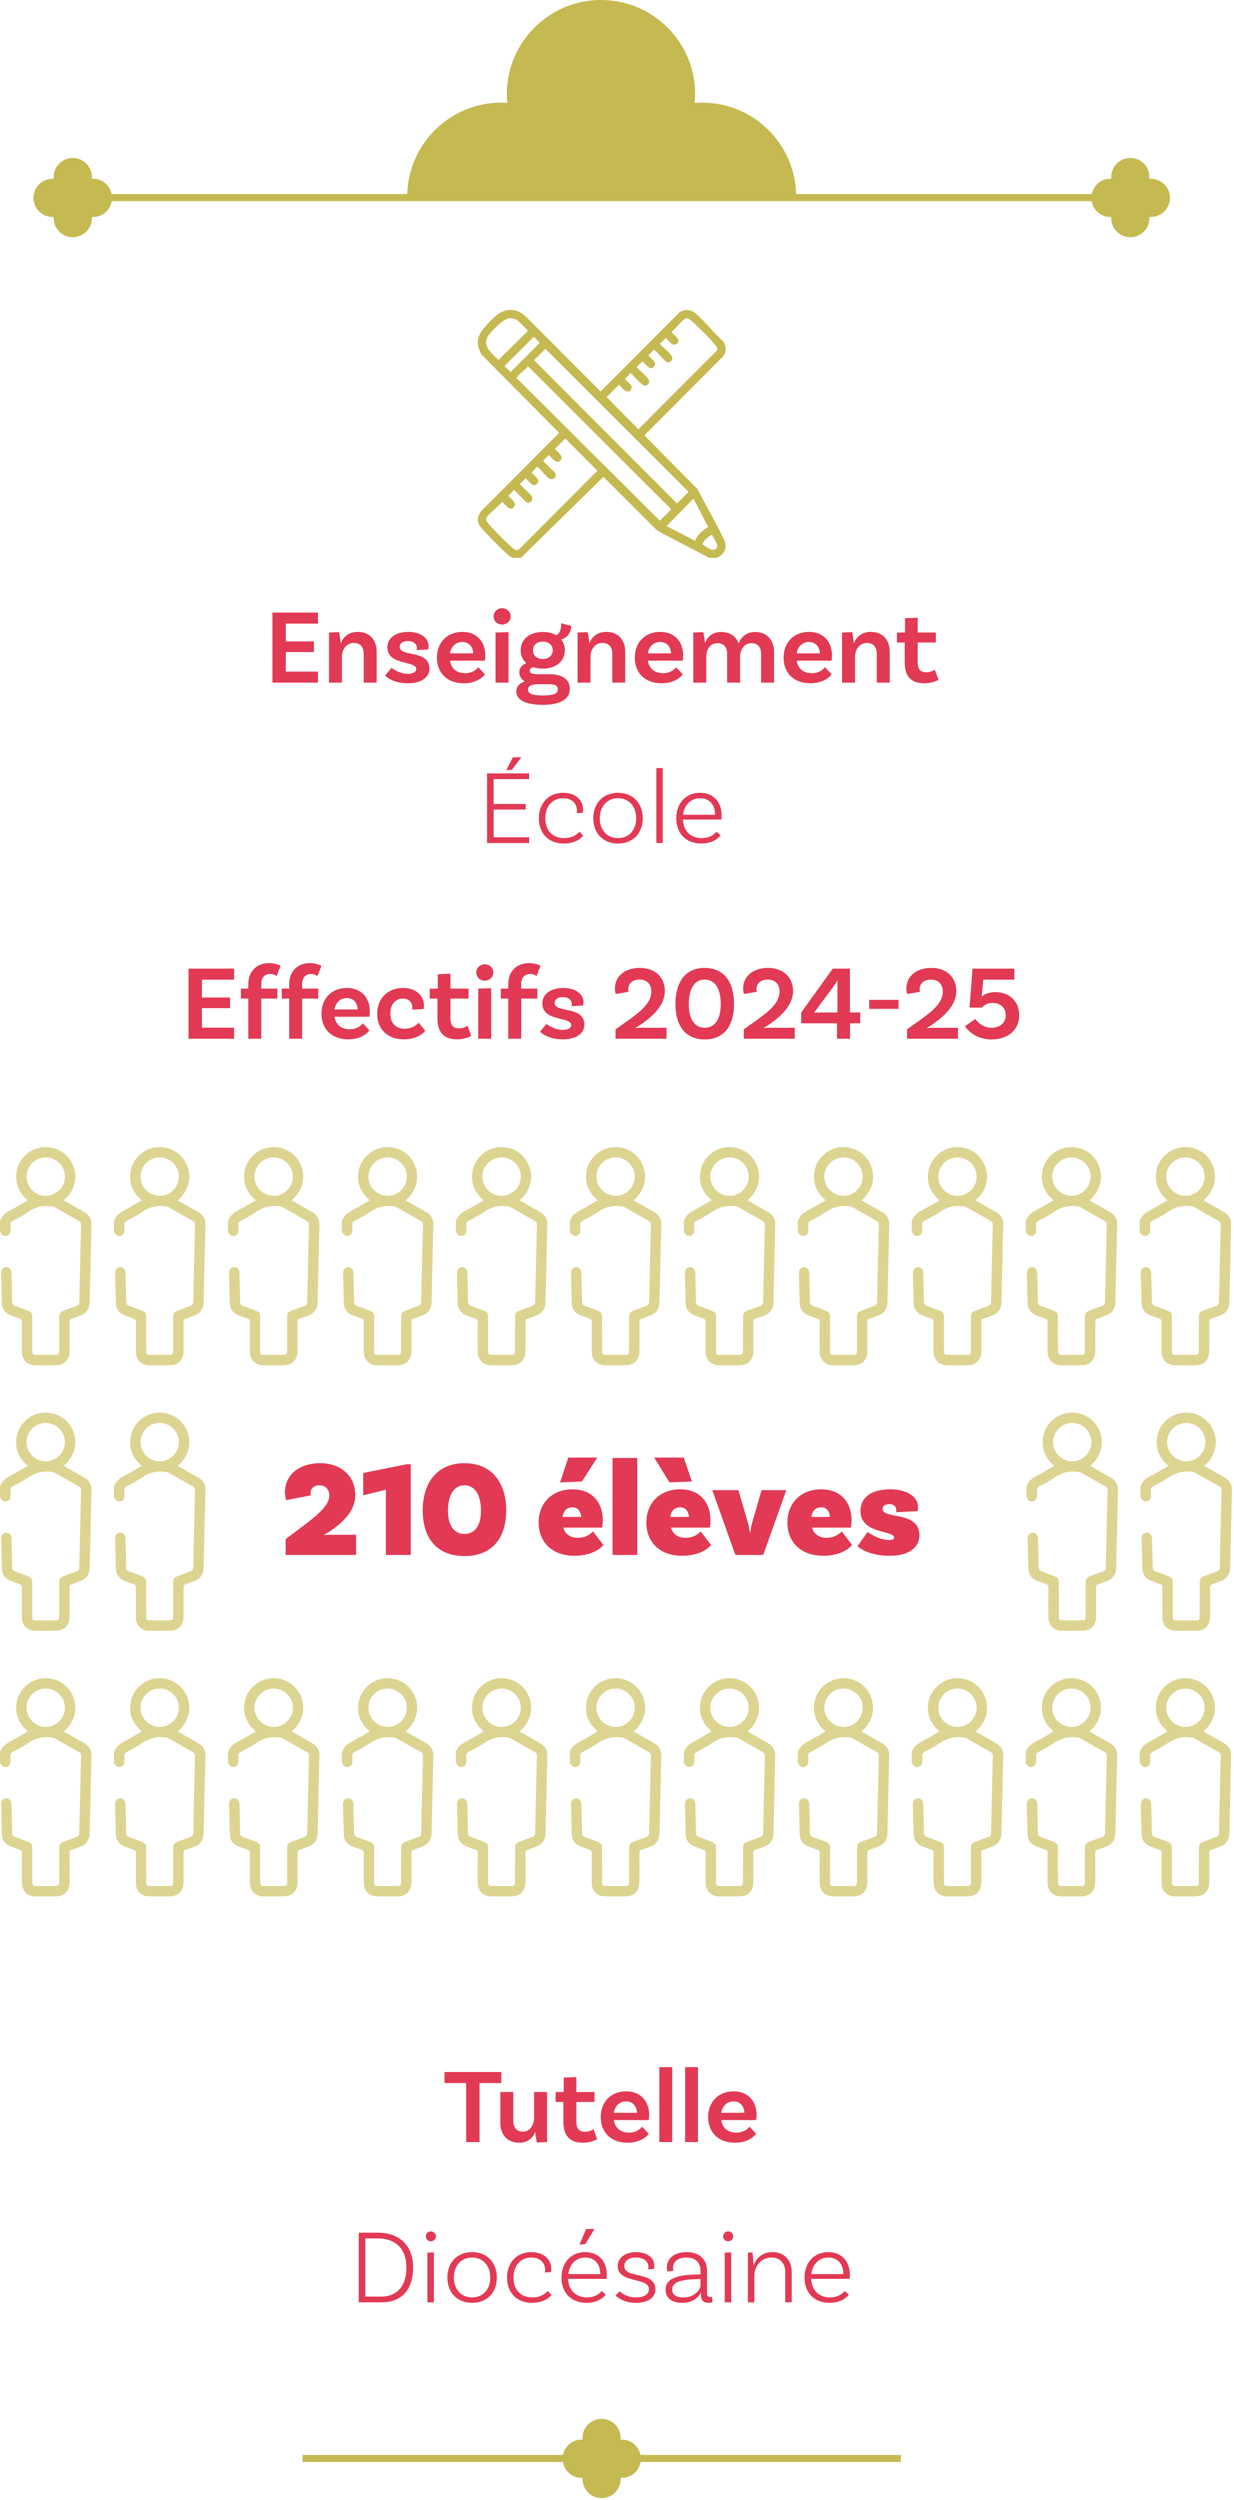 <?xml version="1.0" encoding="UTF-8" standalone="no"?><!DOCTYPE svg PUBLIC "-//W3C//DTD SVG 1.1//EN" "http://www.w3.org/Graphics/SVG/1.1/DTD/svg11.dtd"><svg width="549px" height="1112px" version="1.1" xmlns="http://www.w3.org/2000/svg" xmlns:xlink="http://www.w3.org/1999/xlink" xml:space="preserve" xmlns:serif="http://www.serif.com/" style="fill-rule:evenodd;clip-rule:evenodd;stroke-linejoin:round;stroke-miterlimit:2;"><g transform="matrix(1,0,0,1,-3685.04,-757.483)"><g transform="matrix(1,0,0,1,3087.66,842.793)"><g transform="matrix(47.222,0,0,47.222,715.084,218.342)"><path d="M0.503,-0.556L0.503,-0.66L0.074,-0.66L0.074,-0L0.503,-0L0.503,-0.104L0.2,-0.104L0.2,-0.288L0.465,-0.288L0.465,-0.388L0.2,-0.388L0.2,-0.556L0.503,-0.556Z" style="fill:rgb(226,57,84);fill-rule:nonzero;"/></g><g transform="matrix(47.222,0,0,47.222,740.914,218.342)"><path d="M0.33,-0.478C0.244,-0.478 0.196,-0.43 0.172,-0.373L0.169,-0.373C0.169,-0.394 0.163,-0.443 0.154,-0.476L0.06,-0.472L0.06,-0L0.182,-0L0.182,-0.245C0.182,-0.304 0.217,-0.374 0.295,-0.374C0.355,-0.374 0.387,-0.334 0.387,-0.273L0.387,-0L0.509,-0L0.509,-0.29C0.509,-0.399 0.446,-0.478 0.33,-0.478Z" style="fill:rgb(226,57,84);fill-rule:nonzero;"/></g><g transform="matrix(47.222,0,0,47.222,767.548,218.342)"><path d="M0.322,-0.306L0.43,-0.313C0.43,-0.313 0.434,-0.326 0.434,-0.345C0.434,-0.422 0.356,-0.478 0.243,-0.478C0.124,-0.478 0.046,-0.42 0.046,-0.332C0.046,-0.159 0.318,-0.21 0.318,-0.128C0.318,-0.101 0.291,-0.083 0.236,-0.083C0.165,-0.083 0.098,-0.128 0.085,-0.14L0.024,-0.065C0.041,-0.051 0.105,0.006 0.239,0.006C0.364,0.006 0.442,-0.048 0.442,-0.133C0.44,-0.314 0.162,-0.238 0.162,-0.337C0.162,-0.369 0.189,-0.392 0.239,-0.392C0.291,-0.392 0.324,-0.366 0.324,-0.325C0.324,-0.318 0.323,-0.31 0.322,-0.306Z" style="fill:rgb(226,57,84);fill-rule:nonzero;"/></g><g transform="matrix(47.222,0,0,47.222,790.12,218.342)"><path d="M0.3,-0.089C0.217,-0.089 0.169,-0.137 0.158,-0.207L0.486,-0.207C0.486,-0.207 0.491,-0.226 0.491,-0.256C0.491,-0.383 0.412,-0.478 0.274,-0.478C0.129,-0.478 0.035,-0.377 0.035,-0.235C0.035,-0.093 0.13,0.006 0.287,0.006C0.382,0.006 0.451,-0.031 0.487,-0.078L0.425,-0.145C0.405,-0.121 0.368,-0.089 0.3,-0.089ZM0.274,-0.383C0.336,-0.383 0.375,-0.338 0.376,-0.276L0.158,-0.276C0.169,-0.342 0.213,-0.383 0.274,-0.383Z" style="fill:rgb(226,57,84);fill-rule:nonzero;"/></g><g transform="matrix(47.222,0,0,47.222,814.959,218.342)"><path d="M0.203,-0.624C0.203,-0.668 0.167,-0.701 0.123,-0.701C0.078,-0.701 0.043,-0.668 0.043,-0.624C0.043,-0.579 0.078,-0.547 0.123,-0.547C0.167,-0.547 0.203,-0.579 0.203,-0.624ZM0.061,-0L0.183,-0L0.183,-0.476L0.061,-0.472L0.061,-0Z" style="fill:rgb(226,57,84);fill-rule:nonzero;"/></g><g transform="matrix(47.222,0,0,47.222,826.481,218.342)"><path d="M0.327,-0.079L0.223,-0.079C0.165,-0.079 0.139,-0.087 0.139,-0.114C0.139,-0.13 0.152,-0.14 0.176,-0.145C0.201,-0.137 0.23,-0.132 0.262,-0.132C0.387,-0.132 0.47,-0.202 0.47,-0.305C0.47,-0.345 0.458,-0.38 0.435,-0.407C0.473,-0.415 0.53,-0.456 0.53,-0.535L0.436,-0.559C0.436,-0.506 0.423,-0.463 0.39,-0.446C0.356,-0.466 0.312,-0.477 0.261,-0.477C0.137,-0.477 0.054,-0.408 0.054,-0.305C0.054,-0.255 0.073,-0.214 0.107,-0.183C0.071,-0.171 0.041,-0.142 0.041,-0.098C0.041,-0.059 0.061,-0.03 0.093,-0.012C0.043,0.005 0.013,0.037 0.013,0.084C0.013,0.159 0.091,0.209 0.263,0.209C0.458,0.209 0.517,0.136 0.517,0.058C0.517,-0.034 0.441,-0.079 0.327,-0.079ZM0.17,-0.305C0.17,-0.354 0.207,-0.387 0.263,-0.387C0.319,-0.386 0.356,-0.353 0.356,-0.304C0.355,-0.255 0.318,-0.222 0.261,-0.223C0.205,-0.223 0.169,-0.256 0.17,-0.305ZM0.263,0.121C0.162,0.121 0.123,0.103 0.123,0.065C0.123,0.036 0.146,0.015 0.219,0.015L0.313,0.015C0.374,0.015 0.404,0.025 0.404,0.063C0.404,0.102 0.366,0.121 0.263,0.121Z" style="fill:rgb(226,57,84);fill-rule:nonzero;"/></g><g transform="matrix(47.222,0,0,47.222,851.509,218.342)"><path d="M0.33,-0.478C0.244,-0.478 0.196,-0.43 0.172,-0.373L0.169,-0.373C0.169,-0.394 0.163,-0.443 0.154,-0.476L0.06,-0.472L0.06,-0L0.182,-0L0.182,-0.245C0.182,-0.304 0.217,-0.374 0.295,-0.374C0.355,-0.374 0.387,-0.334 0.387,-0.273L0.387,-0L0.509,-0L0.509,-0.29C0.509,-0.399 0.446,-0.478 0.33,-0.478Z" style="fill:rgb(226,57,84);fill-rule:nonzero;"/></g><g transform="matrix(47.222,0,0,47.222,878.142,218.342)"><path d="M0.3,-0.089C0.217,-0.089 0.169,-0.137 0.158,-0.207L0.486,-0.207C0.486,-0.207 0.491,-0.226 0.491,-0.256C0.491,-0.383 0.412,-0.478 0.274,-0.478C0.129,-0.478 0.035,-0.377 0.035,-0.235C0.035,-0.093 0.13,0.006 0.287,0.006C0.382,0.006 0.451,-0.031 0.487,-0.078L0.425,-0.145C0.405,-0.121 0.368,-0.089 0.3,-0.089ZM0.274,-0.383C0.336,-0.383 0.375,-0.338 0.376,-0.276L0.158,-0.276C0.169,-0.342 0.213,-0.383 0.274,-0.383Z" style="fill:rgb(226,57,84);fill-rule:nonzero;"/></g><g transform="matrix(47.222,0,0,47.222,902.981,218.342)"><path d="M0.643,-0.477C0.558,-0.477 0.51,-0.429 0.488,-0.369C0.464,-0.435 0.407,-0.477 0.323,-0.477C0.24,-0.477 0.193,-0.431 0.17,-0.373L0.169,-0.373C0.169,-0.394 0.163,-0.445 0.154,-0.476L0.06,-0.472L0.06,-0L0.182,-0L0.182,-0.245C0.182,-0.303 0.214,-0.372 0.288,-0.372C0.348,-0.372 0.379,-0.333 0.379,-0.272L0.379,-0L0.501,-0L0.501,-0.245C0.501,-0.303 0.534,-0.372 0.608,-0.372C0.668,-0.372 0.699,-0.333 0.699,-0.272L0.699,-0L0.821,-0L0.821,-0.288C0.821,-0.398 0.757,-0.477 0.643,-0.477Z" style="fill:rgb(226,57,84);fill-rule:nonzero;"/></g><g transform="matrix(47.222,0,0,47.222,944.348,218.342)"><path d="M0.3,-0.089C0.217,-0.089 0.169,-0.137 0.158,-0.207L0.486,-0.207C0.486,-0.207 0.491,-0.226 0.491,-0.256C0.491,-0.383 0.412,-0.478 0.274,-0.478C0.129,-0.478 0.035,-0.377 0.035,-0.235C0.035,-0.093 0.13,0.006 0.287,0.006C0.382,0.006 0.451,-0.031 0.487,-0.078L0.425,-0.145C0.405,-0.121 0.368,-0.089 0.3,-0.089ZM0.274,-0.383C0.336,-0.383 0.375,-0.338 0.376,-0.276L0.158,-0.276C0.169,-0.342 0.213,-0.383 0.274,-0.383Z" style="fill:rgb(226,57,84);fill-rule:nonzero;"/></g><g transform="matrix(47.222,0,0,47.222,969.187,218.342)"><path d="M0.33,-0.478C0.244,-0.478 0.196,-0.43 0.172,-0.373L0.169,-0.373C0.169,-0.394 0.163,-0.443 0.154,-0.476L0.06,-0.472L0.06,-0L0.182,-0L0.182,-0.245C0.182,-0.304 0.217,-0.374 0.295,-0.374C0.355,-0.374 0.387,-0.334 0.387,-0.273L0.387,-0L0.509,-0L0.509,-0.29C0.509,-0.399 0.446,-0.478 0.33,-0.478Z" style="fill:rgb(226,57,84);fill-rule:nonzero;"/></g><g transform="matrix(47.222,0,0,47.222,995.442,218.342)"><path d="M0.377,-0.123C0.377,-0.123 0.348,-0.097 0.297,-0.097C0.241,-0.097 0.216,-0.128 0.216,-0.195L0.216,-0.378L0.387,-0.378L0.387,-0.472L0.216,-0.472L0.216,-0.612L0.097,-0.607L0.097,-0.472L0.021,-0.472L0.021,-0.378L0.094,-0.378L0.094,-0.191C0.094,-0.06 0.154,0.006 0.277,0.006C0.363,0.006 0.412,-0.027 0.412,-0.027L0.377,-0.123Z" style="fill:rgb(226,57,84);fill-rule:nonzero;"/></g><g transform="matrix(47.222,0,0,47.222,809.623,289.676)"><path d="M0.417,-0.807L0.337,-0.807L0.275,-0.686L0.329,-0.69L0.417,-0.807ZM0.491,-0.602L0.491,-0.656L0.094,-0.656L0.094,-0L0.491,-0L0.491,-0.054L0.156,-0.054L0.156,-0.315L0.458,-0.315L0.458,-0.368L0.156,-0.368L0.156,-0.602L0.491,-0.602Z" style="fill:rgb(226,57,84);fill-rule:nonzero;"/></g><g transform="matrix(47.222,0,0,47.222,834.839,289.676)"><path d="M0.276,-0.473C0.141,-0.473 0.048,-0.375 0.048,-0.232C0.048,-0.091 0.14,0.005 0.283,0.005C0.36,0.005 0.425,-0.02 0.467,-0.069L0.431,-0.107C0.407,-0.08 0.364,-0.046 0.285,-0.046C0.175,-0.046 0.109,-0.121 0.109,-0.233C0.109,-0.347 0.177,-0.422 0.277,-0.422C0.358,-0.422 0.407,-0.373 0.407,-0.306C0.407,-0.294 0.406,-0.284 0.405,-0.281L0.462,-0.285C0.462,-0.285 0.465,-0.298 0.465,-0.315C0.465,-0.405 0.392,-0.473 0.276,-0.473Z" style="fill:rgb(226,57,84);fill-rule:nonzero;"/></g><g transform="matrix(47.222,0,0,47.222,859.064,289.676)"><path d="M0.281,-0.473C0.141,-0.473 0.048,-0.375 0.048,-0.233C0.048,-0.091 0.141,0.005 0.281,0.005C0.421,0.005 0.514,-0.091 0.514,-0.233C0.514,-0.375 0.421,-0.473 0.281,-0.473ZM0.281,-0.046C0.178,-0.046 0.109,-0.122 0.109,-0.233C0.109,-0.344 0.178,-0.422 0.281,-0.422C0.384,-0.422 0.452,-0.344 0.452,-0.233C0.452,-0.122 0.384,-0.046 0.281,-0.046Z" style="fill:rgb(226,57,84);fill-rule:nonzero;"/></g><g transform="matrix(47.222,0,0,47.222,885.603,289.676)"><rect x="0.08" y="-0.706" width="0.06" height="0.706" style="fill:rgb(226,57,84);fill-rule:nonzero;"/></g><g transform="matrix(47.222,0,0,47.222,895.992,289.676)"><path d="M0.272,-0.473C0.14,-0.473 0.048,-0.377 0.048,-0.233C0.048,-0.09 0.139,0.005 0.284,0.005C0.357,0.005 0.422,-0.019 0.465,-0.072L0.427,-0.107C0.401,-0.075 0.356,-0.046 0.288,-0.046C0.182,-0.046 0.115,-0.115 0.11,-0.221L0.472,-0.221C0.472,-0.221 0.475,-0.236 0.475,-0.261C0.475,-0.385 0.398,-0.473 0.272,-0.473ZM0.272,-0.422C0.357,-0.422 0.413,-0.364 0.413,-0.27L0.413,-0.266L0.112,-0.266C0.123,-0.36 0.186,-0.422 0.272,-0.422Z" style="fill:rgb(226,57,84);fill-rule:nonzero;"/></g><g transform="matrix(47.222,0,0,47.222,677.778,376.731)"><path d="M0.503,-0.556L0.503,-0.66L0.074,-0.66L0.074,-0L0.503,-0L0.503,-0.104L0.2,-0.104L0.2,-0.288L0.465,-0.288L0.465,-0.388L0.2,-0.388L0.2,-0.556L0.503,-0.556Z" style="fill:rgb(226,57,84);fill-rule:nonzero;"/></g><g transform="matrix(47.222,0,0,47.222,703.136,376.731)"><path d="M0.222,-0.516C0.222,-0.573 0.253,-0.61 0.308,-0.61C0.339,-0.61 0.36,-0.594 0.367,-0.59L0.404,-0.687C0.398,-0.691 0.355,-0.712 0.294,-0.712C0.181,-0.712 0.1,-0.637 0.1,-0.514L0.1,-0.472L0.03,-0.472L0.03,-0.378L0.1,-0.378L0.1,-0L0.222,-0L0.222,-0.378L0.374,-0.378L0.374,-0.472L0.222,-0.472L0.222,-0.516Z" style="fill:rgb(226,57,84);fill-rule:nonzero;"/></g><g transform="matrix(47.222,0,0,47.222,721.317,376.731)"><path d="M0.222,-0.516C0.222,-0.573 0.253,-0.61 0.308,-0.61C0.339,-0.61 0.36,-0.594 0.367,-0.59L0.404,-0.687C0.398,-0.691 0.355,-0.712 0.294,-0.712C0.181,-0.712 0.1,-0.637 0.1,-0.514L0.1,-0.472L0.03,-0.472L0.03,-0.378L0.1,-0.378L0.1,-0L0.222,-0L0.222,-0.378L0.374,-0.378L0.374,-0.472L0.222,-0.472L0.222,-0.516Z" style="fill:rgb(226,57,84);fill-rule:nonzero;"/></g><g transform="matrix(47.222,0,0,47.222,738.741,376.731)"><path d="M0.3,-0.089C0.217,-0.089 0.169,-0.137 0.158,-0.207L0.486,-0.207C0.486,-0.207 0.491,-0.226 0.491,-0.256C0.491,-0.383 0.412,-0.478 0.274,-0.478C0.129,-0.478 0.035,-0.377 0.035,-0.235C0.035,-0.093 0.13,0.006 0.287,0.006C0.382,0.006 0.451,-0.031 0.487,-0.078L0.425,-0.145C0.405,-0.121 0.368,-0.089 0.3,-0.089ZM0.274,-0.383C0.336,-0.383 0.375,-0.338 0.376,-0.276L0.158,-0.276C0.169,-0.342 0.213,-0.383 0.274,-0.383Z" style="fill:rgb(226,57,84);fill-rule:nonzero;"/></g><g transform="matrix(47.222,0,0,47.222,763.58,376.731)"><path d="M0.277,-0.478C0.133,-0.478 0.034,-0.378 0.034,-0.234C0.034,-0.093 0.129,0.006 0.284,0.006C0.383,0.006 0.453,-0.032 0.487,-0.075L0.425,-0.151C0.41,-0.133 0.369,-0.094 0.291,-0.094C0.204,-0.094 0.158,-0.152 0.158,-0.238C0.158,-0.322 0.205,-0.378 0.276,-0.378C0.334,-0.378 0.365,-0.341 0.365,-0.295C0.365,-0.285 0.364,-0.276 0.363,-0.273L0.472,-0.28C0.472,-0.28 0.475,-0.293 0.475,-0.313C0.475,-0.405 0.4,-0.478 0.277,-0.478Z" style="fill:rgb(226,57,84);fill-rule:nonzero;"/></g><g transform="matrix(47.222,0,0,47.222,787.568,376.731)"><path d="M0.377,-0.123C0.377,-0.123 0.348,-0.097 0.297,-0.097C0.241,-0.097 0.216,-0.128 0.216,-0.195L0.216,-0.378L0.387,-0.378L0.387,-0.472L0.216,-0.472L0.216,-0.612L0.097,-0.607L0.097,-0.472L0.021,-0.472L0.021,-0.378L0.094,-0.378L0.094,-0.191C0.094,-0.06 0.154,0.006 0.277,0.006C0.363,0.006 0.412,-0.027 0.412,-0.027L0.377,-0.123Z" style="fill:rgb(226,57,84);fill-rule:nonzero;"/></g><g transform="matrix(47.222,0,0,47.222,807.26,376.731)"><path d="M0.203,-0.624C0.203,-0.668 0.167,-0.701 0.123,-0.701C0.078,-0.701 0.043,-0.668 0.043,-0.624C0.043,-0.579 0.078,-0.547 0.123,-0.547C0.167,-0.547 0.203,-0.579 0.203,-0.624ZM0.061,-0L0.183,-0L0.183,-0.476L0.061,-0.472L0.061,-0Z" style="fill:rgb(226,57,84);fill-rule:nonzero;"/></g><g transform="matrix(47.222,0,0,47.222,818.782,376.731)"><path d="M0.222,-0.516C0.222,-0.573 0.253,-0.61 0.308,-0.61C0.339,-0.61 0.36,-0.594 0.367,-0.59L0.404,-0.687C0.398,-0.691 0.355,-0.712 0.294,-0.712C0.181,-0.712 0.1,-0.637 0.1,-0.514L0.1,-0.472L0.03,-0.472L0.03,-0.378L0.1,-0.378L0.1,-0L0.222,-0L0.222,-0.378L0.374,-0.378L0.374,-0.472L0.222,-0.472L0.222,-0.516Z" style="fill:rgb(226,57,84);fill-rule:nonzero;"/></g><g transform="matrix(47.222,0,0,47.222,836.49,376.731)"><path d="M0.322,-0.306L0.43,-0.313C0.43,-0.313 0.434,-0.326 0.434,-0.345C0.434,-0.422 0.356,-0.478 0.243,-0.478C0.124,-0.478 0.046,-0.42 0.046,-0.332C0.046,-0.159 0.318,-0.21 0.318,-0.128C0.318,-0.101 0.291,-0.083 0.236,-0.083C0.165,-0.083 0.098,-0.128 0.085,-0.14L0.024,-0.065C0.041,-0.051 0.105,0.006 0.239,0.006C0.364,0.006 0.442,-0.048 0.442,-0.133C0.44,-0.314 0.162,-0.238 0.162,-0.337C0.162,-0.369 0.189,-0.392 0.239,-0.392C0.291,-0.392 0.324,-0.366 0.324,-0.325C0.324,-0.318 0.323,-0.31 0.322,-0.306Z" style="fill:rgb(226,57,84);fill-rule:nonzero;"/></g><g transform="matrix(47.222,0,0,47.222,869.025,376.731)"><path d="M0.237,-0.1L0.235,-0.104C0.243,-0.107 0.27,-0.123 0.284,-0.133C0.397,-0.211 0.511,-0.314 0.511,-0.45C0.511,-0.58 0.418,-0.667 0.275,-0.667C0.135,-0.667 0.041,-0.588 0.041,-0.473C0.041,-0.443 0.046,-0.428 0.049,-0.421L0.17,-0.442C0.168,-0.448 0.166,-0.458 0.166,-0.467C0.166,-0.521 0.209,-0.557 0.273,-0.557C0.341,-0.557 0.384,-0.513 0.384,-0.446C0.384,-0.301 0.203,-0.204 0.047,-0.088L0.047,-0L0.527,-0L0.527,-0.103L0.29,-0.103C0.264,-0.103 0.244,-0.101 0.237,-0.1Z" style="fill:rgb(226,57,84);fill-rule:nonzero;"/></g><g transform="matrix(47.222,0,0,47.222,895.8,376.731)"><path d="M0.319,0.007C0.498,0.007 0.596,-0.117 0.596,-0.327C0.596,-0.539 0.498,-0.667 0.319,-0.667C0.142,-0.667 0.044,-0.539 0.044,-0.327C0.044,-0.117 0.142,0.007 0.319,0.007ZM0.319,-0.103C0.226,-0.103 0.17,-0.181 0.17,-0.327C0.17,-0.475 0.226,-0.557 0.319,-0.557C0.414,-0.557 0.471,-0.475 0.471,-0.327C0.471,-0.181 0.414,-0.103 0.319,-0.103Z" style="fill:rgb(226,57,84);fill-rule:nonzero;"/></g><g transform="matrix(47.222,0,0,47.222,926.069,376.731)"><path d="M0.237,-0.1L0.235,-0.104C0.243,-0.107 0.27,-0.123 0.284,-0.133C0.397,-0.211 0.511,-0.314 0.511,-0.45C0.511,-0.58 0.418,-0.667 0.275,-0.667C0.135,-0.667 0.041,-0.588 0.041,-0.473C0.041,-0.443 0.046,-0.428 0.049,-0.421L0.17,-0.442C0.168,-0.448 0.166,-0.458 0.166,-0.467C0.166,-0.521 0.209,-0.557 0.273,-0.557C0.341,-0.557 0.384,-0.513 0.384,-0.446C0.384,-0.301 0.203,-0.204 0.047,-0.088L0.047,-0L0.527,-0L0.527,-0.103L0.29,-0.103C0.264,-0.103 0.244,-0.101 0.237,-0.1Z" style="fill:rgb(226,57,84);fill-rule:nonzero;"/></g><g transform="matrix(47.222,0,0,47.222,952.844,376.731)"><path d="M0.48,-0.66L0.318,-0.66L0.021,-0.247L0.021,-0.145L0.358,-0.145L0.358,-0L0.481,-0L0.481,-0.145L0.577,-0.145L0.577,-0.247L0.48,-0.247L0.48,-0.66ZM0.362,-0.247L0.206,-0.247C0.187,-0.247 0.157,-0.247 0.147,-0.245L0.145,-0.249C0.152,-0.256 0.174,-0.288 0.188,-0.307L0.326,-0.493C0.338,-0.51 0.358,-0.541 0.361,-0.548L0.364,-0.545C0.362,-0.538 0.362,-0.506 0.362,-0.487L0.362,-0.247Z" style="fill:rgb(226,57,84);fill-rule:nonzero;"/></g><g transform="matrix(47.222,0,0,47.222,981.46,376.731)"><rect x="0.055" y="-0.366" width="0.277" height="0.085" style="fill:rgb(226,57,84);fill-rule:nonzero;"/></g><g transform="matrix(47.222,0,0,47.222,998.696,376.731)"><path d="M0.237,-0.1L0.235,-0.104C0.243,-0.107 0.27,-0.123 0.284,-0.133C0.397,-0.211 0.511,-0.314 0.511,-0.45C0.511,-0.58 0.418,-0.667 0.275,-0.667C0.135,-0.667 0.041,-0.588 0.041,-0.473C0.041,-0.443 0.046,-0.428 0.049,-0.421L0.17,-0.442C0.168,-0.448 0.166,-0.458 0.166,-0.467C0.166,-0.521 0.209,-0.557 0.273,-0.557C0.341,-0.557 0.384,-0.513 0.384,-0.446C0.384,-0.301 0.203,-0.204 0.047,-0.088L0.047,-0L0.527,-0L0.527,-0.103L0.29,-0.103C0.264,-0.103 0.244,-0.101 0.237,-0.1Z" style="fill:rgb(226,57,84);fill-rule:nonzero;"/></g><g transform="matrix(47.222,0,0,47.222,1025.47,376.731)"><path d="M0.097,-0.66L0.069,-0.293L0.186,-0.293C0.188,-0.297 0.22,-0.337 0.287,-0.337C0.361,-0.337 0.41,-0.289 0.41,-0.221C0.41,-0.15 0.354,-0.103 0.276,-0.103C0.177,-0.103 0.123,-0.186 0.123,-0.186L0.026,-0.118C0.026,-0.118 0.098,0.007 0.276,0.007C0.431,0.007 0.537,-0.084 0.537,-0.22C0.537,-0.35 0.447,-0.439 0.31,-0.439C0.257,-0.439 0.211,-0.421 0.188,-0.399L0.184,-0.401L0.198,-0.556L0.491,-0.556L0.491,-0.66L0.097,-0.66Z" style="fill:rgb(226,57,84);fill-rule:nonzero;"/></g></g><g transform="matrix(1,0,0,1,3124.13,1152.94)"><g transform="matrix(61.111,0,0,61.111,685.784,296.229)"><path d="M0.32,-0.145L0.318,-0.149C0.324,-0.151 0.345,-0.163 0.355,-0.17C0.44,-0.228 0.543,-0.313 0.543,-0.435C0.543,-0.574 0.44,-0.668 0.288,-0.668C0.131,-0.668 0.031,-0.58 0.031,-0.457C0.031,-0.428 0.037,-0.411 0.041,-0.399L0.22,-0.434C0.218,-0.437 0.217,-0.443 0.217,-0.449C0.217,-0.484 0.243,-0.507 0.281,-0.507C0.329,-0.507 0.354,-0.475 0.354,-0.432C0.354,-0.335 0.192,-0.237 0.036,-0.115L0.036,-0L0.549,-0L0.549,-0.147L0.366,-0.147C0.342,-0.147 0.325,-0.146 0.32,-0.145Z" style="fill:rgb(226,57,84);fill-rule:nonzero;"/></g><g transform="matrix(61.111,0,0,61.111,721.595,296.229)"><path d="M0.18,-0L0.361,-0L0.361,-0.66L0.33,-0.66L0.015,-0.597L0.015,-0.434L0.18,-0.475L0.18,-0Z" style="fill:rgb(226,57,84);fill-rule:nonzero;"/></g><g transform="matrix(61.111,0,0,61.111,747.078,296.229)"><path d="M0.335,0.008C0.533,0.008 0.639,-0.12 0.639,-0.324C0.639,-0.528 0.532,-0.668 0.335,-0.668C0.138,-0.668 0.031,-0.528 0.031,-0.324C0.031,-0.12 0.137,0.008 0.335,0.008ZM0.335,-0.153C0.263,-0.153 0.215,-0.208 0.215,-0.324C0.215,-0.442 0.263,-0.507 0.335,-0.507C0.407,-0.507 0.455,-0.442 0.455,-0.324C0.455,-0.208 0.407,-0.153 0.335,-0.153Z" style="fill:rgb(226,57,84);fill-rule:nonzero;"/></g><g transform="matrix(61.111,0,0,61.111,799.145,296.229)"><path d="M0.45,-0.709L0.239,-0.709L0.179,-0.528L0.338,-0.535L0.45,-0.709ZM0.419,-0.171C0.401,-0.155 0.371,-0.125 0.308,-0.125C0.247,-0.125 0.215,-0.157 0.202,-0.199L0.485,-0.199C0.485,-0.199 0.49,-0.221 0.49,-0.254C0.49,-0.386 0.408,-0.478 0.27,-0.478C0.121,-0.478 0.023,-0.378 0.023,-0.236C0.023,-0.096 0.118,0.006 0.285,0.006C0.405,0.006 0.473,-0.045 0.494,-0.073L0.419,-0.171ZM0.27,-0.347C0.311,-0.347 0.331,-0.313 0.333,-0.277L0.197,-0.277C0.205,-0.329 0.236,-0.347 0.27,-0.347Z" style="fill:rgb(226,57,84);fill-rule:nonzero;"/></g><g transform="matrix(61.111,0,0,61.111,830.8,296.229)"><rect x="0.043" y="-0.706" width="0.18" height="0.706" style="fill:rgb(226,57,84);fill-rule:nonzero;"/></g><g transform="matrix(61.111,0,0,61.111,847.056,296.229)"><path d="M0.355,-0.535L0.295,-0.709L0.08,-0.709L0.192,-0.528L0.355,-0.535ZM0.419,-0.171C0.401,-0.155 0.371,-0.125 0.308,-0.125C0.247,-0.125 0.215,-0.157 0.202,-0.199L0.485,-0.199C0.485,-0.199 0.49,-0.221 0.49,-0.254C0.49,-0.386 0.408,-0.478 0.27,-0.478C0.121,-0.478 0.023,-0.378 0.023,-0.236C0.023,-0.096 0.118,0.006 0.285,0.006C0.405,0.006 0.473,-0.045 0.494,-0.073L0.419,-0.171ZM0.27,-0.347C0.311,-0.347 0.331,-0.313 0.333,-0.277L0.197,-0.277C0.205,-0.329 0.236,-0.347 0.27,-0.347Z" style="fill:rgb(226,57,84);fill-rule:nonzero;"/></g><g transform="matrix(61.111,0,0,61.111,877.612,296.229)"><path d="M0.362,-0.472L0.294,-0.237C0.287,-0.214 0.285,-0.197 0.28,-0.165L0.276,-0.165C0.272,-0.194 0.269,-0.211 0.262,-0.237L0.193,-0.472L0.003,-0.472L0.171,-0L0.374,-0L0.542,-0.472L0.362,-0.472Z" style="fill:rgb(226,57,84);fill-rule:nonzero;"/></g><g transform="matrix(61.111,0,0,61.111,909.817,296.229)"><path d="M0.419,-0.171C0.401,-0.155 0.371,-0.125 0.308,-0.125C0.247,-0.125 0.215,-0.157 0.202,-0.199L0.485,-0.199C0.485,-0.199 0.49,-0.221 0.49,-0.254C0.49,-0.386 0.408,-0.478 0.27,-0.478C0.121,-0.478 0.023,-0.378 0.023,-0.236C0.023,-0.096 0.118,0.006 0.285,0.006C0.405,0.006 0.473,-0.045 0.494,-0.073L0.419,-0.171ZM0.27,-0.347C0.311,-0.347 0.331,-0.313 0.333,-0.277L0.197,-0.277C0.205,-0.329 0.236,-0.347 0.27,-0.347Z" style="fill:rgb(226,57,84);fill-rule:nonzero;"/></g><g transform="matrix(61.111,0,0,61.111,941.473,296.229)"><path d="M0.297,-0.311L0.452,-0.319C0.452,-0.319 0.456,-0.331 0.456,-0.35C0.456,-0.425 0.372,-0.478 0.255,-0.478C0.123,-0.478 0.037,-0.424 0.037,-0.32C0.037,-0.15 0.282,-0.182 0.282,-0.126C0.282,-0.114 0.268,-0.109 0.24,-0.109C0.169,-0.109 0.089,-0.167 0.089,-0.167L0.015,-0.064C0.015,-0.064 0.083,0.006 0.25,0.006C0.392,0.006 0.466,-0.057 0.466,-0.142C0.466,-0.325 0.198,-0.256 0.198,-0.336C0.198,-0.355 0.214,-0.37 0.248,-0.37C0.283,-0.37 0.298,-0.35 0.298,-0.323C0.298,-0.316 0.297,-0.311 0.297,-0.311Z" style="fill:rgb(226,57,84);fill-rule:nonzero;"/></g></g><g transform="matrix(1,0,0,1,3148.97,1375.13)"><g transform="matrix(47.222,0,0,47.222,733.264,335.197)"><path d="M0.216,-0L0.342,-0L0.342,-0.556L0.547,-0.556L0.547,-0.66L0.012,-0.66L0.012,-0.556L0.216,-0.556L0.216,-0Z" style="fill:rgb(226,57,84);fill-rule:nonzero;"/></g><g transform="matrix(47.222,0,0,47.222,756.025,335.197)"><path d="M0.374,-0.472L0.374,-0.227C0.374,-0.168 0.339,-0.098 0.269,-0.098C0.209,-0.098 0.178,-0.138 0.178,-0.199L0.178,-0.472L0.056,-0.472L0.056,-0.182C0.056,-0.073 0.119,0.006 0.234,0.006C0.313,0.006 0.36,-0.037 0.384,-0.092L0.386,-0.092C0.386,-0.078 0.392,-0.029 0.4,0.004L0.496,-0L0.496,-0.472L0.374,-0.472Z" style="fill:rgb(226,57,84);fill-rule:nonzero;"/></g><g transform="matrix(47.222,0,0,47.222,782.281,335.197)"><path d="M0.377,-0.123C0.377,-0.123 0.348,-0.097 0.297,-0.097C0.241,-0.097 0.216,-0.128 0.216,-0.195L0.216,-0.378L0.387,-0.378L0.387,-0.472L0.216,-0.472L0.216,-0.612L0.097,-0.607L0.097,-0.472L0.021,-0.472L0.021,-0.378L0.094,-0.378L0.094,-0.191C0.094,-0.06 0.154,0.006 0.277,0.006C0.363,0.006 0.412,-0.027 0.412,-0.027L0.377,-0.123Z" style="fill:rgb(226,57,84);fill-rule:nonzero;"/></g><g transform="matrix(47.222,0,0,47.222,801.689,335.197)"><path d="M0.3,-0.089C0.217,-0.089 0.169,-0.137 0.158,-0.207L0.486,-0.207C0.486,-0.207 0.491,-0.226 0.491,-0.256C0.491,-0.383 0.412,-0.478 0.274,-0.478C0.129,-0.478 0.035,-0.377 0.035,-0.235C0.035,-0.093 0.13,0.006 0.287,0.006C0.382,0.006 0.451,-0.031 0.487,-0.078L0.425,-0.145C0.405,-0.121 0.368,-0.089 0.3,-0.089ZM0.274,-0.383C0.336,-0.383 0.375,-0.338 0.376,-0.276L0.158,-0.276C0.169,-0.342 0.213,-0.383 0.274,-0.383Z" style="fill:rgb(226,57,84);fill-rule:nonzero;"/></g><g transform="matrix(47.222,0,0,47.222,826.528,335.197)"><rect x="0.061" y="-0.706" width="0.121" height="0.706" style="fill:rgb(226,57,84);fill-rule:nonzero;"/></g><g transform="matrix(47.222,0,0,47.222,838.003,335.197)"><rect x="0.061" y="-0.706" width="0.121" height="0.706" style="fill:rgb(226,57,84);fill-rule:nonzero;"/></g><g transform="matrix(47.222,0,0,47.222,849.478,335.197)"><path d="M0.3,-0.089C0.217,-0.089 0.169,-0.137 0.158,-0.207L0.486,-0.207C0.486,-0.207 0.491,-0.226 0.491,-0.256C0.491,-0.383 0.412,-0.478 0.274,-0.478C0.129,-0.478 0.035,-0.377 0.035,-0.235C0.035,-0.093 0.13,0.006 0.287,0.006C0.382,0.006 0.451,-0.031 0.487,-0.078L0.425,-0.145C0.405,-0.121 0.368,-0.089 0.3,-0.089ZM0.274,-0.383C0.336,-0.383 0.375,-0.338 0.376,-0.276L0.158,-0.276C0.169,-0.342 0.213,-0.383 0.274,-0.383Z" style="fill:rgb(226,57,84);fill-rule:nonzero;"/></g><g transform="matrix(47.222,0,0,47.222,691.236,406.474)"><path d="M0.272,-0.656L0.094,-0.656L0.094,-0L0.309,-0C0.491,-0 0.606,-0.111 0.606,-0.328C0.606,-0.534 0.48,-0.656 0.272,-0.656ZM0.308,-0.054L0.156,-0.054L0.156,-0.602L0.272,-0.602C0.44,-0.602 0.543,-0.507 0.543,-0.328C0.543,-0.148 0.45,-0.054 0.308,-0.054Z" style="fill:rgb(226,57,84);fill-rule:nonzero;"/></g><g transform="matrix(47.222,0,0,47.222,722.45,406.474)"><path d="M0.16,-0.621C0.16,-0.648 0.138,-0.668 0.112,-0.668C0.086,-0.668 0.065,-0.648 0.065,-0.621C0.065,-0.595 0.086,-0.575 0.112,-0.575C0.138,-0.575 0.16,-0.595 0.16,-0.621ZM0.08,-0L0.141,-0L0.141,-0.47L0.08,-0.468L0.08,-0Z" style="fill:rgb(226,57,84);fill-rule:nonzero;"/></g><g transform="matrix(47.222,0,0,47.222,732.839,406.474)"><path d="M0.281,-0.473C0.141,-0.473 0.048,-0.375 0.048,-0.233C0.048,-0.091 0.141,0.005 0.281,0.005C0.421,0.005 0.514,-0.091 0.514,-0.233C0.514,-0.375 0.421,-0.473 0.281,-0.473ZM0.281,-0.046C0.178,-0.046 0.109,-0.122 0.109,-0.233C0.109,-0.344 0.178,-0.422 0.281,-0.422C0.384,-0.422 0.452,-0.344 0.452,-0.233C0.452,-0.122 0.384,-0.046 0.281,-0.046Z" style="fill:rgb(226,57,84);fill-rule:nonzero;"/></g><g transform="matrix(47.222,0,0,47.222,759.378,406.474)"><path d="M0.276,-0.473C0.141,-0.473 0.048,-0.375 0.048,-0.232C0.048,-0.091 0.14,0.005 0.283,0.005C0.36,0.005 0.425,-0.02 0.467,-0.069L0.431,-0.107C0.407,-0.08 0.364,-0.046 0.285,-0.046C0.175,-0.046 0.109,-0.121 0.109,-0.233C0.109,-0.347 0.177,-0.422 0.277,-0.422C0.358,-0.422 0.407,-0.373 0.407,-0.306C0.407,-0.294 0.406,-0.284 0.405,-0.281L0.462,-0.285C0.462,-0.285 0.465,-0.298 0.465,-0.315C0.465,-0.405 0.392,-0.473 0.276,-0.473Z" style="fill:rgb(226,57,84);fill-rule:nonzero;"/></g><g transform="matrix(47.222,0,0,47.222,783.603,406.474)"><path d="M0.359,-0.691L0.28,-0.691L0.218,-0.544L0.273,-0.548L0.359,-0.691ZM0.272,-0.473C0.14,-0.473 0.048,-0.377 0.048,-0.233C0.048,-0.09 0.139,0.005 0.284,0.005C0.357,0.005 0.422,-0.019 0.465,-0.072L0.427,-0.107C0.401,-0.075 0.356,-0.046 0.288,-0.046C0.182,-0.046 0.115,-0.115 0.11,-0.221L0.472,-0.221C0.472,-0.221 0.475,-0.236 0.475,-0.261C0.475,-0.385 0.398,-0.473 0.272,-0.473ZM0.272,-0.422C0.357,-0.422 0.413,-0.364 0.413,-0.27L0.413,-0.266L0.112,-0.266C0.123,-0.36 0.186,-0.422 0.272,-0.422Z" style="fill:rgb(226,57,84);fill-rule:nonzero;"/></g><g transform="matrix(47.222,0,0,47.222,808.206,406.474)"><path d="M0.343,-0.31L0.399,-0.315C0.399,-0.315 0.402,-0.329 0.402,-0.345C0.402,-0.422 0.331,-0.473 0.23,-0.473C0.126,-0.473 0.057,-0.418 0.057,-0.343C0.057,-0.173 0.351,-0.241 0.351,-0.124C0.351,-0.077 0.308,-0.046 0.229,-0.046C0.142,-0.046 0.087,-0.092 0.074,-0.104L0.036,-0.064C0.054,-0.049 0.111,0.005 0.229,0.005C0.34,0.005 0.413,-0.043 0.412,-0.124C0.41,-0.298 0.119,-0.218 0.119,-0.342C0.119,-0.39 0.16,-0.422 0.228,-0.422C0.296,-0.422 0.346,-0.39 0.346,-0.334C0.346,-0.324 0.344,-0.315 0.343,-0.31Z" style="fill:rgb(226,57,84);fill-rule:nonzero;"/></g><g transform="matrix(47.222,0,0,47.222,829.928,406.474)"><path d="M0.486,-0.051C0.482,-0.05 0.475,-0.049 0.469,-0.049C0.447,-0.049 0.438,-0.06 0.438,-0.087L0.438,-0.3C0.438,-0.406 0.365,-0.473 0.245,-0.473C0.133,-0.473 0.06,-0.414 0.06,-0.329C0.06,-0.306 0.066,-0.289 0.066,-0.289L0.123,-0.299C0.121,-0.303 0.118,-0.312 0.118,-0.326C0.118,-0.386 0.168,-0.422 0.244,-0.422C0.329,-0.422 0.377,-0.374 0.377,-0.299L0.377,-0.263L0.348,-0.262C0.156,-0.26 0.048,-0.224 0.048,-0.119C0.048,-0.044 0.103,0.005 0.202,0.005C0.313,0.005 0.362,-0.054 0.379,-0.089L0.381,-0.089L0.381,-0.065C0.381,-0.015 0.411,0.005 0.452,0.005C0.471,0.005 0.488,-0 0.489,-0L0.486,-0.051ZM0.215,-0.046C0.144,-0.046 0.11,-0.075 0.11,-0.121C0.11,-0.19 0.191,-0.216 0.348,-0.218L0.377,-0.219L0.377,-0.158C0.377,-0.128 0.331,-0.046 0.215,-0.046Z" style="fill:rgb(226,57,84);fill-rule:nonzero;"/></g><g transform="matrix(47.222,0,0,47.222,854.72,406.474)"><path d="M0.16,-0.621C0.16,-0.648 0.138,-0.668 0.112,-0.668C0.086,-0.668 0.065,-0.648 0.065,-0.621C0.065,-0.595 0.086,-0.575 0.112,-0.575C0.138,-0.575 0.16,-0.595 0.16,-0.621ZM0.08,-0L0.141,-0L0.141,-0.47L0.08,-0.468L0.08,-0Z" style="fill:rgb(226,57,84);fill-rule:nonzero;"/></g><g transform="matrix(47.222,0,0,47.222,865.109,406.474)"><path d="M0.309,-0.473C0.215,-0.473 0.157,-0.415 0.132,-0.351L0.13,-0.351C0.13,-0.381 0.127,-0.431 0.121,-0.47L0.078,-0.468L0.078,-0L0.139,-0L0.139,-0.256C0.139,-0.326 0.193,-0.422 0.3,-0.422C0.381,-0.422 0.43,-0.367 0.43,-0.287L0.43,-0L0.491,-0L0.491,-0.287C0.491,-0.397 0.421,-0.473 0.309,-0.473Z" style="fill:rgb(226,57,84);fill-rule:nonzero;"/></g><g transform="matrix(47.222,0,0,47.222,891.742,406.474)"><path d="M0.272,-0.473C0.14,-0.473 0.048,-0.377 0.048,-0.233C0.048,-0.09 0.139,0.005 0.284,0.005C0.357,0.005 0.422,-0.019 0.465,-0.072L0.427,-0.107C0.401,-0.075 0.356,-0.046 0.288,-0.046C0.182,-0.046 0.115,-0.115 0.11,-0.221L0.472,-0.221C0.472,-0.221 0.475,-0.236 0.475,-0.261C0.475,-0.385 0.398,-0.473 0.272,-0.473ZM0.272,-0.422C0.357,-0.422 0.413,-0.364 0.413,-0.27L0.413,-0.266L0.112,-0.266C0.123,-0.36 0.186,-0.422 0.272,-0.422Z" style="fill:rgb(226,57,84);fill-rule:nonzero;"/></g></g><g transform="matrix(5.556,0,0,5.556,4205.54,774.977)"><path d="M0,12.694C0,11.849 -0.685,11.165 -1.529,11.165C-1.57,11.165 -1.61,11.167 -1.65,11.17C-1.646,11.123 -1.643,11.075 -1.643,11.027C-1.643,10.183 -2.328,9.498 -3.172,9.498C-4.017,9.498 -4.702,10.183 -4.702,11.027C-4.702,11.075 -4.699,11.122 -4.695,11.168C-4.727,11.166 -4.76,11.165 -4.793,11.165C-5.528,11.165 -6.114,11.695 -6.26,12.387L-29.932,12.387C-30.052,8.328 -33.367,5.07 -37.456,5.07C-37.657,5.07 -37.856,5.08 -38.053,5.095C-38.032,4.864 -38.019,4.629 -38.019,4.391C-38.019,0.227 -41.395,-3.149 -45.559,-3.149C-49.724,-3.149 -53.099,0.227 -53.099,4.391C-53.099,4.626 -53.087,4.857 -53.066,5.087C-53.226,5.077 -53.386,5.07 -53.548,5.07C-57.637,5.07 -60.952,8.328 -61.072,12.387L-84.744,12.387C-84.89,11.695 -85.476,11.165 -86.211,11.165C-86.252,11.165 -86.292,11.167 -86.332,11.17C-86.328,11.123 -86.326,11.075 -86.326,11.027C-86.326,10.183 -87.01,9.498 -87.855,9.498C-88.699,9.498 -89.384,10.183 -89.384,11.027C-89.384,11.075 -89.381,11.122 -89.377,11.168C-89.409,11.166 -89.442,11.165 -89.475,11.165C-90.319,11.165 -91.004,11.849 -91.004,12.694C-91.004,13.539 -90.319,14.223 -89.475,14.223C-89.443,14.223 -89.412,14.222 -89.381,14.22C-89.382,14.251 -89.384,14.282 -89.384,14.314C-89.384,15.159 -88.699,15.843 -87.855,15.843C-87.01,15.843 -86.326,15.159 -86.326,14.314C-86.326,14.282 -86.327,14.25 -86.329,14.218C-86.29,14.221 -86.251,14.223 -86.211,14.223C-85.459,14.223 -84.862,13.67 -84.735,12.954L-6.269,12.954C-6.142,13.67 -5.545,14.223 -4.793,14.223C-4.761,14.223 -4.73,14.222 -4.699,14.22C-4.7,14.251 -4.702,14.282 -4.702,14.314C-4.702,15.159 -4.017,15.843 -3.172,15.843C-2.328,15.843 -1.643,15.159 -1.643,14.314C-1.643,14.282 -1.645,14.25 -1.647,14.218C-1.608,14.221 -1.569,14.223 -1.529,14.223C-0.685,14.223 0,13.539 0,12.694" style="fill:rgb(197,185,81);fill-rule:nonzero;"/></g><g transform="matrix(5.556,0,0,5.556,4003.99,894.379)"><path d="M0,20.02L-0.62,20.02L-4.378,18.06L-4.839,17.784L-9.089,13.539L-15.689,20.02L-16.348,20.02C-16.473,19.951 -16.583,19.9 -16.697,19.807C-17.044,19.523 -18.874,17.708 -19.028,17.406C-19.071,17.321 -19.069,17.217 -19.137,17.147L-19.137,16.759L-18.925,16.331L-12.632,10.017L-18.769,3.83C-18.972,3.598 -19.048,3.3 -19.137,3.014C-19.123,2.866 -19.155,2.692 -19.137,2.548C-19.055,1.915 -18.131,1.017 -17.646,0.606C-16.932,0 -15.997,0.04 -15.32,0.684L-9.317,6.702L-3.002,0.374C-2.586,0.103 -2.129,0.121 -1.743,0.432C-0.976,1.05 -0.276,2.011 0.481,2.668C0.765,3.051 0.779,3.524 0.485,3.908L-5.81,10.216L-1.568,14.506C-0.899,15.788 -0.138,17.083 0.485,18.389C0.552,18.528 0.651,18.703 0.68,18.853C0.78,19.387 0.475,19.816 0,20.02M-16.706,0.85C-17.09,0.906 -17.942,1.778 -18.208,2.101C-18.932,2.983 -18.084,3.595 -17.485,4.176L-15.15,1.864C-15.14,1.817 -15.181,1.8 -15.204,1.771C-15.315,1.625 -15.842,1.099 -15.986,1.002C-16.207,0.854 -16.443,0.812 -16.706,0.85M-2.49,0.847C-2.705,0.891 -3.404,1.779 -3.641,1.947C-3.46,2.167 -2.806,2.58 -3.213,2.881C-3.573,3.147 -3.845,2.617 -4.092,2.435L-4.57,2.878C-4.325,3.269 -3.036,3.964 -3.825,4.367C-3.907,4.382 -3.994,4.352 -4.064,4.312C-4.237,4.213 -4.952,3.349 -5.05,3.367L-5.5,3.81C-5.304,4.063 -4.726,4.364 -5.054,4.724C-5.402,5.107 -5.699,4.432 -5.98,4.298L-6.428,4.747C-6.245,5.025 -5.389,5.595 -5.423,5.942C-5.437,6.084 -5.608,6.239 -5.753,6.239C-6.057,6.238 -6.653,5.422 -6.915,5.228L-7.357,5.707C-7.185,5.956 -6.614,6.238 -6.912,6.589C-7.238,6.972 -7.618,6.346 -7.844,6.16L-8.83,7.155L-6.29,9.728L0.022,3.404C0.078,3.257 -0.01,3.125 -0.096,3.013C-0.414,2.599 -1.717,1.294 -2.13,0.975C-2.237,0.892 -2.346,0.817 -2.49,0.847M-14.662,2.316L-17.005,4.664L-16.522,5.149L-14.179,2.801L-14.662,2.316ZM-13.727,3.289L-14.642,4.198L-3.196,15.671L-2.303,14.778L-2.303,14.701L-13.727,3.289ZM-15.122,4.687C-15.347,4.966 -15.809,5.277 -16.001,5.556C-16.025,5.591 -16.057,5.609 -16.021,5.654L-4.571,17.052L-3.697,16.176L-3.697,16.099L-15.122,4.687ZM-12.144,10.47L-12.977,11.304C-12.786,11.538 -12.218,11.874 -12.53,12.218C-12.859,12.579 -13.233,11.983 -13.462,11.79L-13.904,12.241C-13.922,12.343 -13.038,13.07 -12.944,13.25C-12.787,13.548 -13.122,13.841 -13.418,13.686C-13.591,13.596 -14.323,12.721 -14.391,12.721L-14.834,13.201C-14.661,13.449 -14.091,13.731 -14.389,14.082C-14.715,14.465 -15.094,13.839 -15.321,13.653L-15.764,14.104C-15.78,14.195 -14.945,14.903 -14.843,15.075C-14.653,15.394 -14.921,15.691 -15.262,15.574L-16.251,14.585L-16.693,15.064C-16.512,15.298 -15.999,15.599 -16.248,15.946C-16.587,16.416 -17.09,15.536 -17.214,15.558C-17.411,15.833 -18.382,16.585 -18.462,16.834C-18.512,16.992 -18.436,17.105 -18.344,17.225C-18.026,17.639 -16.722,18.945 -16.31,19.264C-16.145,19.391 -15.978,19.474 -15.805,19.303L-9.569,13.051L-12.144,10.47ZM-1.744,18.661C-1.576,18.155 -1.133,17.829 -0.702,17.555L-1.879,15.283L-4.029,17.476L-1.744,18.661ZM-0.407,18.157C-0.717,18.36 -1.035,18.58 -1.159,18.948C-0.898,19.096 -0.322,19.58 -0.055,19.285C0.203,19 -0.284,18.444 -0.407,18.157" style="fill:rgb(197,185,81);fill-rule:nonzero;"/></g><g transform="matrix(5.556,0,0,5.556,4085.83,1852.63)"><path d="M0,-0.567L-20.854,-0.567C-21,-1.259 -21.585,-1.789 -22.321,-1.789C-22.362,-1.789 -22.402,-1.787 -22.442,-1.784C-22.438,-1.831 -22.435,-1.879 -22.435,-1.927C-22.435,-2.771 -23.12,-3.456 -23.964,-3.456C-24.809,-3.456 -25.493,-2.771 -25.493,-1.927C-25.493,-1.879 -25.491,-1.832 -25.487,-1.786C-25.519,-1.788 -25.552,-1.789 -25.585,-1.789C-26.32,-1.789 -26.906,-1.259 -27.052,-0.567L-47.906,-0.567L-47.906,-0L-27.061,-0C-26.934,0.716 -26.337,1.269 -25.585,1.269C-25.553,1.269 -25.522,1.268 -25.49,1.266C-25.492,1.297 -25.493,1.328 -25.493,1.36C-25.493,2.204 -24.809,2.889 -23.964,2.889C-23.12,2.889 -22.435,2.204 -22.435,1.36C-22.435,1.328 -22.437,1.296 -22.439,1.264C-22.4,1.267 -22.361,1.269 -22.321,1.269C-21.569,1.269 -20.972,0.716 -20.844,-0L0,-0L0,-0.567Z" style="fill:rgb(197,185,81);fill-rule:nonzero;"/></g><g transform="matrix(5.556,0,0,5.556,3685.04,1330.37)"><path d="M0,-5.329C0.111,-5.732 0.387,-5.978 0.747,-6.169C1.242,-6.431 1.722,-6.722 2.229,-7.013C1.568,-7.571 1.231,-8.264 1.304,-9.12C1.358,-9.754 1.637,-10.286 2.12,-10.705C3.071,-11.528 4.501,-11.453 5.375,-10.546C6.181,-9.708 6.4,-8.125 5.106,-7.01C5.434,-6.822 5.756,-6.637 6.078,-6.453C6.312,-6.318 6.548,-6.187 6.78,-6.05C7.146,-5.835 7.333,-5.516 7.323,-5.088C7.275,-3.016 7.224,-0.944 7.18,1.129C7.168,1.691 6.906,2.054 6.377,2.234C6.161,2.308 5.951,2.401 5.733,2.468C5.601,2.509 5.57,2.579 5.571,2.709C5.576,3.492 5.573,4.276 5.571,5.059C5.569,5.774 5.146,6.194 4.431,6.195C3.898,6.196 3.364,6.199 2.83,6.196C2.197,6.193 1.757,5.757 1.753,5.124C1.748,4.327 1.745,3.53 1.754,2.733C1.756,2.572 1.702,2.499 1.556,2.453C1.325,2.379 1.1,2.289 0.873,2.203C0.427,2.034 0.17,1.717 0.154,1.235C0.127,0.424 0.107,-0.387 0.091,-1.198C0.085,-1.465 0.261,-1.654 0.496,-1.661C0.738,-1.668 0.913,-1.481 0.92,-1.199C0.941,-0.443 0.964,0.312 0.973,1.068C0.975,1.28 1.046,1.394 1.254,1.461C1.589,1.568 1.917,1.702 2.246,1.828C2.502,1.925 2.581,2.039 2.581,2.313C2.583,3.221 2.583,4.129 2.584,5.038C2.584,5.314 2.634,5.364 2.91,5.364C3.41,5.365 3.909,5.364 4.408,5.363C4.686,5.363 4.738,5.313 4.738,5.039C4.74,4.159 4.741,3.278 4.742,2.398C4.743,2.008 4.801,1.927 5.173,1.791C5.478,1.679 5.78,1.556 6.089,1.456C6.277,1.394 6.346,1.285 6.35,1.09C6.379,-0.372 6.415,-1.834 6.449,-3.297C6.463,-3.879 6.473,-4.461 6.493,-5.043C6.498,-5.194 6.447,-5.287 6.315,-5.361C5.669,-5.724 5.028,-6.097 4.382,-6.459C4.296,-6.507 4.189,-6.524 4.089,-6.537C3.409,-6.624 2.801,-6.464 2.234,-6.066C1.85,-5.797 1.423,-5.588 1.011,-5.36C0.88,-5.287 0.819,-5.194 0.831,-5.043C0.843,-4.905 0.84,-4.766 0.84,-4.627C0.839,-4.382 0.727,-4.218 0.529,-4.17C0.32,-4.119 0.147,-4.217 0.035,-4.448C0.027,-4.466 0.012,-4.481 0,-4.497L0,-5.329ZM3.653,-10.446C2.812,-10.443 2.123,-9.749 2.125,-8.907C2.126,-8.067 2.821,-7.372 3.661,-7.372C4.509,-7.371 5.206,-8.074 5.199,-8.924C5.193,-9.766 4.498,-10.45 3.653,-10.446" style="fill:rgb(220,212,145);fill-rule:nonzero;"/></g><g transform="matrix(5.556,0,0,5.556,3735.74,1330.37)"><path d="M0,-5.329C0.111,-5.732 0.387,-5.978 0.747,-6.169C1.242,-6.431 1.722,-6.722 2.229,-7.013C1.568,-7.571 1.231,-8.264 1.304,-9.12C1.358,-9.754 1.637,-10.286 2.12,-10.705C3.071,-11.528 4.501,-11.453 5.375,-10.546C6.181,-9.708 6.4,-8.125 5.106,-7.01C5.434,-6.822 5.756,-6.637 6.078,-6.453C6.312,-6.318 6.548,-6.187 6.78,-6.05C7.146,-5.835 7.333,-5.516 7.323,-5.088C7.275,-3.016 7.224,-0.944 7.18,1.129C7.168,1.691 6.906,2.054 6.377,2.234C6.161,2.308 5.951,2.401 5.733,2.468C5.601,2.509 5.57,2.579 5.571,2.709C5.576,3.492 5.573,4.276 5.571,5.059C5.569,5.774 5.146,6.194 4.431,6.195C3.898,6.196 3.364,6.199 2.83,6.196C2.197,6.193 1.757,5.757 1.753,5.124C1.748,4.327 1.745,3.53 1.754,2.733C1.756,2.572 1.702,2.499 1.556,2.453C1.325,2.379 1.1,2.289 0.873,2.203C0.427,2.034 0.17,1.717 0.154,1.235C0.127,0.424 0.107,-0.387 0.091,-1.198C0.085,-1.465 0.261,-1.654 0.496,-1.661C0.738,-1.668 0.913,-1.481 0.92,-1.199C0.941,-0.443 0.964,0.312 0.973,1.068C0.975,1.28 1.046,1.394 1.254,1.461C1.589,1.568 1.917,1.702 2.246,1.828C2.502,1.925 2.581,2.039 2.581,2.313C2.583,3.221 2.583,4.129 2.584,5.038C2.584,5.314 2.634,5.364 2.911,5.364C3.41,5.365 3.909,5.364 4.408,5.363C4.686,5.363 4.738,5.313 4.738,5.039C4.74,4.159 4.741,3.278 4.742,2.398C4.743,2.008 4.801,1.927 5.173,1.791C5.478,1.679 5.78,1.556 6.089,1.456C6.277,1.394 6.346,1.285 6.35,1.09C6.379,-0.372 6.415,-1.834 6.449,-3.297C6.463,-3.879 6.473,-4.461 6.493,-5.043C6.498,-5.194 6.447,-5.287 6.315,-5.361C5.669,-5.724 5.028,-6.097 4.382,-6.459C4.296,-6.507 4.189,-6.524 4.089,-6.537C3.409,-6.624 2.801,-6.464 2.234,-6.066C1.85,-5.797 1.423,-5.588 1.011,-5.36C0.88,-5.287 0.819,-5.194 0.831,-5.043C0.843,-4.905 0.84,-4.766 0.84,-4.627C0.839,-4.382 0.727,-4.218 0.529,-4.17C0.32,-4.119 0.147,-4.217 0.035,-4.448C0.027,-4.466 0.012,-4.481 0,-4.497L0,-5.329ZM3.653,-10.446C2.812,-10.443 2.123,-9.749 2.125,-8.907C2.126,-8.067 2.821,-7.372 3.661,-7.372C4.509,-7.371 5.206,-8.074 5.199,-8.924C5.193,-9.766 4.498,-10.45 3.653,-10.446" style="fill:rgb(220,212,145);fill-rule:nonzero;"/></g><g transform="matrix(5.556,0,0,5.556,3786.45,1330.37)"><path d="M0,-5.329C0.111,-5.732 0.387,-5.978 0.747,-6.169C1.242,-6.431 1.722,-6.722 2.229,-7.013C1.568,-7.571 1.231,-8.264 1.304,-9.12C1.358,-9.754 1.637,-10.286 2.12,-10.705C3.071,-11.528 4.501,-11.453 5.375,-10.546C6.181,-9.708 6.4,-8.125 5.106,-7.01C5.434,-6.822 5.756,-6.637 6.078,-6.453C6.312,-6.318 6.548,-6.187 6.78,-6.05C7.146,-5.835 7.333,-5.516 7.323,-5.088C7.275,-3.016 7.224,-0.944 7.18,1.129C7.168,1.691 6.906,2.054 6.377,2.234C6.161,2.308 5.951,2.401 5.733,2.468C5.601,2.509 5.57,2.579 5.571,2.709C5.576,3.492 5.573,4.276 5.571,5.059C5.569,5.774 5.146,6.194 4.431,6.195C3.898,6.196 3.364,6.199 2.83,6.196C2.197,6.193 1.757,5.757 1.753,5.124C1.748,4.327 1.745,3.53 1.754,2.733C1.756,2.572 1.702,2.499 1.556,2.453C1.325,2.379 1.1,2.289 0.873,2.203C0.427,2.034 0.17,1.717 0.154,1.235C0.127,0.424 0.107,-0.387 0.091,-1.198C0.085,-1.465 0.261,-1.654 0.496,-1.661C0.738,-1.668 0.913,-1.481 0.92,-1.199C0.941,-0.443 0.964,0.312 0.973,1.068C0.975,1.28 1.046,1.394 1.254,1.461C1.589,1.568 1.917,1.702 2.246,1.828C2.502,1.925 2.581,2.039 2.581,2.313C2.583,3.221 2.583,4.129 2.584,5.038C2.584,5.314 2.634,5.364 2.91,5.364C3.41,5.365 3.909,5.364 4.408,5.363C4.686,5.363 4.738,5.313 4.738,5.039C4.74,4.159 4.741,3.278 4.742,2.398C4.743,2.008 4.801,1.927 5.173,1.791C5.478,1.679 5.78,1.556 6.089,1.456C6.277,1.394 6.346,1.285 6.35,1.09C6.379,-0.372 6.415,-1.834 6.449,-3.297C6.463,-3.879 6.473,-4.461 6.493,-5.043C6.498,-5.194 6.447,-5.287 6.315,-5.361C5.669,-5.724 5.028,-6.097 4.382,-6.459C4.296,-6.507 4.189,-6.524 4.089,-6.537C3.409,-6.624 2.801,-6.464 2.234,-6.066C1.85,-5.797 1.423,-5.588 1.011,-5.36C0.88,-5.287 0.819,-5.194 0.831,-5.043C0.843,-4.905 0.84,-4.766 0.84,-4.627C0.839,-4.382 0.727,-4.218 0.529,-4.17C0.32,-4.119 0.147,-4.217 0.035,-4.448C0.027,-4.466 0.012,-4.481 0,-4.497L0,-5.329ZM3.653,-10.446C2.812,-10.443 2.123,-9.749 2.125,-8.907C2.126,-8.067 2.821,-7.372 3.661,-7.372C4.509,-7.371 5.206,-8.074 5.199,-8.924C5.193,-9.766 4.498,-10.45 3.653,-10.446" style="fill:rgb(220,212,145);fill-rule:nonzero;"/></g><g transform="matrix(5.556,0,0,5.556,3837.15,1330.37)"><path d="M0,-5.329C0.111,-5.732 0.387,-5.978 0.747,-6.169C1.242,-6.431 1.722,-6.722 2.229,-7.013C1.568,-7.571 1.231,-8.264 1.304,-9.12C1.358,-9.754 1.637,-10.286 2.12,-10.705C3.071,-11.528 4.501,-11.453 5.375,-10.546C6.181,-9.708 6.4,-8.125 5.106,-7.01C5.434,-6.822 5.756,-6.637 6.078,-6.453C6.312,-6.318 6.548,-6.187 6.78,-6.05C7.146,-5.835 7.333,-5.516 7.323,-5.088C7.275,-3.016 7.224,-0.944 7.18,1.129C7.168,1.691 6.906,2.054 6.377,2.234C6.161,2.308 5.951,2.401 5.733,2.468C5.601,2.509 5.57,2.579 5.571,2.709C5.576,3.492 5.573,4.276 5.571,5.059C5.569,5.774 5.146,6.194 4.431,6.195C3.898,6.196 3.364,6.199 2.83,6.196C2.197,6.193 1.757,5.757 1.753,5.124C1.748,4.327 1.745,3.53 1.754,2.733C1.756,2.572 1.702,2.499 1.556,2.453C1.325,2.379 1.1,2.289 0.873,2.203C0.427,2.034 0.17,1.717 0.154,1.235C0.127,0.424 0.107,-0.387 0.091,-1.198C0.085,-1.465 0.261,-1.654 0.496,-1.661C0.738,-1.668 0.913,-1.481 0.92,-1.199C0.941,-0.443 0.964,0.312 0.973,1.068C0.975,1.28 1.046,1.394 1.254,1.461C1.589,1.568 1.917,1.702 2.246,1.828C2.502,1.925 2.581,2.039 2.581,2.313C2.583,3.221 2.583,4.129 2.584,5.038C2.584,5.314 2.634,5.364 2.91,5.364C3.41,5.365 3.909,5.364 4.408,5.363C4.686,5.363 4.738,5.313 4.738,5.039C4.74,4.159 4.741,3.278 4.742,2.398C4.743,2.008 4.801,1.927 5.173,1.791C5.478,1.679 5.78,1.556 6.089,1.456C6.277,1.394 6.346,1.285 6.35,1.09C6.379,-0.372 6.415,-1.834 6.449,-3.297C6.463,-3.879 6.473,-4.461 6.493,-5.043C6.498,-5.194 6.447,-5.287 6.315,-5.361C5.669,-5.724 5.028,-6.097 4.382,-6.459C4.296,-6.507 4.189,-6.524 4.089,-6.537C3.409,-6.624 2.801,-6.464 2.234,-6.066C1.85,-5.797 1.423,-5.588 1.011,-5.36C0.88,-5.287 0.819,-5.194 0.831,-5.043C0.843,-4.905 0.84,-4.766 0.84,-4.627C0.839,-4.382 0.727,-4.218 0.529,-4.17C0.32,-4.119 0.147,-4.217 0.035,-4.448C0.027,-4.466 0.012,-4.481 0,-4.497L0,-5.329ZM3.653,-10.446C2.812,-10.443 2.123,-9.749 2.125,-8.907C2.126,-8.067 2.821,-7.372 3.661,-7.372C4.509,-7.371 5.206,-8.074 5.199,-8.924C5.193,-9.766 4.498,-10.45 3.653,-10.446" style="fill:rgb(220,212,145);fill-rule:nonzero;"/></g><g transform="matrix(5.556,0,0,5.556,3887.85,1330.37)"><path d="M0,-5.329C0.111,-5.732 0.387,-5.978 0.747,-6.169C1.242,-6.431 1.722,-6.722 2.229,-7.013C1.568,-7.571 1.231,-8.264 1.304,-9.12C1.358,-9.754 1.637,-10.286 2.12,-10.705C3.071,-11.528 4.501,-11.453 5.375,-10.546C6.181,-9.708 6.4,-8.125 5.106,-7.01C5.434,-6.822 5.756,-6.637 6.078,-6.453C6.312,-6.318 6.548,-6.187 6.78,-6.05C7.146,-5.835 7.333,-5.516 7.323,-5.088C7.275,-3.016 7.224,-0.944 7.18,1.129C7.168,1.691 6.906,2.054 6.377,2.234C6.161,2.308 5.951,2.401 5.733,2.468C5.601,2.509 5.57,2.579 5.571,2.709C5.576,3.492 5.573,4.276 5.571,5.059C5.569,5.774 5.146,6.194 4.431,6.195C3.898,6.196 3.364,6.199 2.83,6.196C2.197,6.193 1.757,5.757 1.753,5.124C1.748,4.327 1.745,3.53 1.754,2.733C1.756,2.572 1.702,2.499 1.556,2.453C1.325,2.379 1.1,2.289 0.873,2.203C0.427,2.034 0.17,1.717 0.154,1.235C0.127,0.424 0.107,-0.387 0.091,-1.198C0.085,-1.465 0.261,-1.654 0.496,-1.661C0.738,-1.668 0.913,-1.481 0.92,-1.199C0.941,-0.443 0.964,0.312 0.973,1.068C0.975,1.28 1.046,1.394 1.254,1.461C1.589,1.568 1.917,1.702 2.246,1.828C2.502,1.925 2.581,2.039 2.581,2.313C2.583,3.221 2.583,4.129 2.584,5.038C2.584,5.314 2.634,5.364 2.91,5.364C3.41,5.365 3.909,5.364 4.408,5.363C4.686,5.363 4.738,5.313 4.738,5.039C4.74,4.159 4.741,3.278 4.742,2.398C4.743,2.008 4.801,1.927 5.173,1.791C5.478,1.679 5.78,1.556 6.089,1.456C6.277,1.394 6.346,1.285 6.35,1.09C6.379,-0.372 6.415,-1.834 6.449,-3.297C6.463,-3.879 6.473,-4.461 6.493,-5.043C6.498,-5.194 6.447,-5.287 6.315,-5.361C5.669,-5.724 5.028,-6.097 4.382,-6.459C4.296,-6.507 4.189,-6.524 4.089,-6.537C3.409,-6.624 2.801,-6.464 2.234,-6.066C1.85,-5.797 1.423,-5.588 1.011,-5.36C0.88,-5.287 0.819,-5.194 0.831,-5.043C0.843,-4.905 0.84,-4.766 0.84,-4.627C0.839,-4.382 0.727,-4.218 0.529,-4.17C0.32,-4.119 0.147,-4.217 0.035,-4.448C0.027,-4.466 0.012,-4.481 0,-4.497L0,-5.329ZM3.653,-10.446C2.812,-10.443 2.123,-9.749 2.125,-8.907C2.126,-8.067 2.821,-7.372 3.661,-7.372C4.509,-7.371 5.206,-8.074 5.199,-8.924C5.193,-9.766 4.498,-10.45 3.653,-10.446" style="fill:rgb(220,212,145);fill-rule:nonzero;"/></g><g transform="matrix(5.556,0,0,5.556,3938.56,1330.37)"><path d="M0,-5.329C0.111,-5.732 0.387,-5.978 0.747,-6.169C1.242,-6.431 1.722,-6.722 2.229,-7.013C1.568,-7.571 1.231,-8.264 1.304,-9.12C1.358,-9.754 1.637,-10.286 2.12,-10.705C3.071,-11.528 4.501,-11.453 5.375,-10.546C6.181,-9.708 6.4,-8.125 5.106,-7.01C5.434,-6.822 5.756,-6.637 6.078,-6.453C6.312,-6.318 6.548,-6.187 6.78,-6.05C7.146,-5.835 7.333,-5.516 7.323,-5.088C7.275,-3.016 7.224,-0.944 7.18,1.129C7.168,1.691 6.906,2.054 6.377,2.234C6.161,2.308 5.951,2.401 5.733,2.468C5.601,2.509 5.57,2.579 5.571,2.709C5.576,3.492 5.573,4.276 5.571,5.059C5.569,5.774 5.146,6.194 4.431,6.195C3.898,6.196 3.364,6.199 2.83,6.196C2.197,6.193 1.757,5.757 1.753,5.124C1.748,4.327 1.745,3.53 1.754,2.733C1.756,2.572 1.702,2.499 1.556,2.453C1.325,2.379 1.1,2.289 0.873,2.203C0.427,2.034 0.17,1.717 0.154,1.235C0.127,0.424 0.107,-0.387 0.091,-1.198C0.085,-1.465 0.261,-1.654 0.496,-1.661C0.738,-1.668 0.913,-1.481 0.92,-1.199C0.941,-0.443 0.964,0.312 0.973,1.068C0.975,1.28 1.046,1.394 1.254,1.461C1.589,1.568 1.917,1.702 2.246,1.828C2.502,1.925 2.581,2.039 2.581,2.313C2.583,3.221 2.583,4.129 2.584,5.038C2.584,5.314 2.634,5.364 2.91,5.364C3.41,5.365 3.909,5.364 4.408,5.363C4.686,5.363 4.738,5.313 4.738,5.039C4.74,4.159 4.741,3.278 4.742,2.398C4.743,2.008 4.801,1.927 5.173,1.791C5.478,1.679 5.78,1.556 6.089,1.456C6.277,1.394 6.346,1.285 6.35,1.09C6.379,-0.372 6.415,-1.834 6.449,-3.297C6.463,-3.879 6.473,-4.461 6.493,-5.043C6.498,-5.194 6.447,-5.287 6.315,-5.361C5.669,-5.724 5.028,-6.097 4.382,-6.459C4.296,-6.507 4.189,-6.524 4.089,-6.537C3.409,-6.624 2.801,-6.464 2.234,-6.066C1.85,-5.797 1.423,-5.588 1.011,-5.36C0.88,-5.287 0.819,-5.194 0.831,-5.043C0.843,-4.905 0.84,-4.766 0.84,-4.627C0.839,-4.382 0.727,-4.218 0.529,-4.17C0.32,-4.119 0.147,-4.217 0.035,-4.448C0.027,-4.466 0.012,-4.481 0,-4.497L0,-5.329ZM3.653,-10.446C2.812,-10.443 2.123,-9.749 2.125,-8.907C2.126,-8.067 2.821,-7.372 3.661,-7.372C4.509,-7.371 5.206,-8.074 5.199,-8.924C5.193,-9.766 4.498,-10.45 3.653,-10.446" style="fill:rgb(220,212,145);fill-rule:nonzero;"/></g><g transform="matrix(5.556,0,0,5.556,3989.26,1330.37)"><path d="M0,-5.329C0.111,-5.732 0.387,-5.978 0.747,-6.169C1.242,-6.431 1.722,-6.722 2.229,-7.013C1.568,-7.571 1.231,-8.264 1.304,-9.12C1.358,-9.754 1.637,-10.286 2.12,-10.705C3.071,-11.528 4.501,-11.453 5.375,-10.546C6.181,-9.708 6.4,-8.125 5.106,-7.01C5.434,-6.822 5.756,-6.637 6.078,-6.453C6.312,-6.318 6.548,-6.187 6.78,-6.05C7.146,-5.835 7.333,-5.516 7.323,-5.088C7.275,-3.016 7.224,-0.944 7.18,1.129C7.168,1.691 6.906,2.054 6.377,2.234C6.161,2.308 5.951,2.401 5.733,2.468C5.601,2.509 5.57,2.579 5.571,2.709C5.576,3.492 5.573,4.276 5.571,5.059C5.569,5.774 5.146,6.194 4.431,6.195C3.898,6.196 3.364,6.199 2.83,6.196C2.197,6.193 1.757,5.757 1.753,5.124C1.748,4.327 1.745,3.53 1.754,2.733C1.756,2.572 1.702,2.499 1.556,2.453C1.325,2.379 1.1,2.289 0.873,2.203C0.427,2.034 0.17,1.717 0.154,1.235C0.127,0.424 0.107,-0.387 0.091,-1.198C0.085,-1.465 0.261,-1.654 0.496,-1.661C0.738,-1.668 0.913,-1.481 0.92,-1.199C0.941,-0.443 0.964,0.312 0.973,1.068C0.975,1.28 1.046,1.394 1.254,1.461C1.589,1.568 1.917,1.702 2.246,1.828C2.502,1.925 2.581,2.039 2.581,2.313C2.583,3.221 2.583,4.129 2.584,5.038C2.584,5.314 2.634,5.364 2.91,5.364C3.41,5.365 3.909,5.364 4.408,5.363C4.686,5.363 4.738,5.313 4.738,5.039C4.74,4.159 4.741,3.278 4.742,2.398C4.743,2.008 4.801,1.927 5.173,1.791C5.478,1.679 5.78,1.556 6.089,1.456C6.277,1.394 6.346,1.285 6.35,1.09C6.379,-0.372 6.415,-1.834 6.449,-3.297C6.463,-3.879 6.473,-4.461 6.493,-5.043C6.498,-5.194 6.447,-5.287 6.315,-5.361C5.669,-5.724 5.028,-6.097 4.382,-6.459C4.296,-6.507 4.189,-6.524 4.089,-6.537C3.409,-6.624 2.801,-6.464 2.234,-6.066C1.85,-5.797 1.423,-5.588 1.011,-5.36C0.88,-5.287 0.819,-5.194 0.831,-5.043C0.843,-4.905 0.84,-4.766 0.84,-4.627C0.839,-4.382 0.727,-4.218 0.529,-4.17C0.32,-4.119 0.147,-4.217 0.035,-4.448C0.027,-4.466 0.012,-4.481 0,-4.497L0,-5.329ZM3.653,-10.446C2.812,-10.443 2.123,-9.749 2.125,-8.907C2.126,-8.067 2.821,-7.372 3.661,-7.372C4.509,-7.371 5.206,-8.074 5.199,-8.924C5.193,-9.766 4.498,-10.45 3.653,-10.446" style="fill:rgb(220,212,145);fill-rule:nonzero;"/></g><g transform="matrix(5.556,0,0,5.556,4039.97,1330.37)"><path d="M0,-5.329C0.111,-5.732 0.387,-5.978 0.747,-6.169C1.242,-6.431 1.722,-6.722 2.229,-7.013C1.568,-7.571 1.231,-8.264 1.304,-9.12C1.358,-9.754 1.637,-10.286 2.12,-10.705C3.071,-11.528 4.501,-11.453 5.375,-10.546C6.181,-9.708 6.4,-8.125 5.106,-7.01C5.434,-6.822 5.756,-6.637 6.078,-6.453C6.312,-6.318 6.548,-6.187 6.78,-6.05C7.146,-5.835 7.333,-5.516 7.323,-5.088C7.275,-3.016 7.224,-0.944 7.18,1.129C7.168,1.691 6.906,2.054 6.377,2.234C6.161,2.308 5.951,2.401 5.733,2.468C5.601,2.509 5.57,2.579 5.571,2.709C5.576,3.492 5.573,4.276 5.571,5.059C5.569,5.774 5.146,6.194 4.431,6.195C3.898,6.196 3.364,6.199 2.83,6.196C2.197,6.193 1.757,5.757 1.753,5.124C1.748,4.327 1.745,3.53 1.754,2.733C1.756,2.572 1.702,2.499 1.556,2.453C1.325,2.379 1.1,2.289 0.873,2.203C0.427,2.034 0.17,1.717 0.154,1.235C0.127,0.424 0.107,-0.387 0.091,-1.198C0.085,-1.465 0.261,-1.654 0.496,-1.661C0.738,-1.668 0.913,-1.481 0.92,-1.199C0.941,-0.443 0.964,0.312 0.973,1.068C0.975,1.28 1.046,1.394 1.254,1.461C1.589,1.568 1.917,1.702 2.246,1.828C2.502,1.925 2.581,2.039 2.581,2.313C2.583,3.221 2.583,4.129 2.584,5.038C2.584,5.314 2.634,5.364 2.91,5.364C3.41,5.365 3.909,5.364 4.408,5.363C4.686,5.363 4.738,5.313 4.738,5.039C4.74,4.159 4.741,3.278 4.742,2.398C4.743,2.008 4.801,1.927 5.173,1.791C5.478,1.679 5.78,1.556 6.089,1.456C6.277,1.394 6.346,1.285 6.35,1.09C6.379,-0.372 6.415,-1.834 6.449,-3.297C6.463,-3.879 6.473,-4.461 6.493,-5.043C6.498,-5.194 6.447,-5.287 6.315,-5.361C5.669,-5.724 5.028,-6.097 4.382,-6.459C4.296,-6.507 4.189,-6.524 4.089,-6.537C3.409,-6.624 2.801,-6.464 2.234,-6.066C1.85,-5.797 1.423,-5.588 1.011,-5.36C0.88,-5.287 0.819,-5.194 0.831,-5.043C0.843,-4.905 0.84,-4.766 0.84,-4.627C0.839,-4.382 0.727,-4.218 0.529,-4.17C0.32,-4.119 0.147,-4.217 0.035,-4.448C0.027,-4.466 0.012,-4.481 0,-4.497L0,-5.329ZM3.653,-10.446C2.812,-10.443 2.123,-9.749 2.125,-8.907C2.126,-8.067 2.821,-7.372 3.661,-7.372C4.509,-7.371 5.206,-8.074 5.199,-8.924C5.193,-9.766 4.498,-10.45 3.653,-10.446" style="fill:rgb(220,212,145);fill-rule:nonzero;"/></g><g transform="matrix(5.556,0,0,5.556,4090.67,1330.37)"><path d="M0,-5.329C0.111,-5.732 0.387,-5.978 0.747,-6.169C1.242,-6.431 1.722,-6.722 2.229,-7.013C1.568,-7.571 1.231,-8.264 1.304,-9.12C1.358,-9.754 1.637,-10.286 2.12,-10.705C3.071,-11.528 4.501,-11.453 5.375,-10.546C6.181,-9.708 6.4,-8.125 5.106,-7.01C5.434,-6.822 5.756,-6.637 6.078,-6.453C6.312,-6.318 6.548,-6.187 6.78,-6.05C7.146,-5.835 7.333,-5.516 7.323,-5.088C7.275,-3.016 7.224,-0.944 7.18,1.129C7.168,1.691 6.906,2.054 6.377,2.234C6.161,2.308 5.951,2.401 5.733,2.468C5.601,2.509 5.57,2.579 5.571,2.709C5.576,3.492 5.573,4.276 5.571,5.059C5.569,5.774 5.146,6.194 4.431,6.195C3.898,6.196 3.364,6.199 2.83,6.196C2.197,6.193 1.757,5.757 1.753,5.124C1.748,4.327 1.745,3.53 1.754,2.733C1.756,2.572 1.702,2.499 1.556,2.453C1.325,2.379 1.1,2.289 0.873,2.203C0.427,2.034 0.17,1.717 0.154,1.235C0.127,0.424 0.107,-0.387 0.091,-1.198C0.085,-1.465 0.261,-1.654 0.496,-1.661C0.738,-1.668 0.913,-1.481 0.92,-1.199C0.941,-0.443 0.964,0.312 0.973,1.068C0.975,1.28 1.046,1.394 1.254,1.461C1.589,1.568 1.917,1.702 2.246,1.828C2.502,1.925 2.581,2.039 2.581,2.313C2.583,3.221 2.583,4.129 2.584,5.038C2.584,5.314 2.634,5.364 2.91,5.364C3.41,5.365 3.909,5.364 4.408,5.363C4.686,5.363 4.738,5.313 4.738,5.039C4.74,4.159 4.741,3.278 4.742,2.398C4.743,2.008 4.801,1.927 5.173,1.791C5.478,1.679 5.78,1.556 6.089,1.456C6.277,1.394 6.346,1.285 6.35,1.09C6.379,-0.372 6.415,-1.834 6.449,-3.297C6.463,-3.879 6.473,-4.461 6.493,-5.043C6.498,-5.194 6.447,-5.287 6.315,-5.361C5.669,-5.724 5.028,-6.097 4.382,-6.459C4.296,-6.507 4.189,-6.524 4.089,-6.537C3.409,-6.624 2.801,-6.464 2.234,-6.066C1.85,-5.797 1.423,-5.588 1.011,-5.36C0.88,-5.287 0.819,-5.194 0.831,-5.043C0.843,-4.905 0.84,-4.766 0.84,-4.627C0.839,-4.382 0.727,-4.218 0.529,-4.17C0.32,-4.119 0.147,-4.217 0.035,-4.448C0.027,-4.466 0.012,-4.481 0,-4.497L0,-5.329ZM3.653,-10.446C2.812,-10.443 2.123,-9.749 2.125,-8.907C2.126,-8.067 2.821,-7.372 3.661,-7.372C4.509,-7.371 5.206,-8.074 5.199,-8.924C5.193,-9.766 4.498,-10.45 3.653,-10.446" style="fill:rgb(220,212,145);fill-rule:nonzero;"/></g><g transform="matrix(5.556,0,0,5.556,4141.37,1330.37)"><path d="M0,-5.329C0.111,-5.732 0.387,-5.978 0.747,-6.169C1.242,-6.431 1.722,-6.722 2.229,-7.013C1.568,-7.571 1.231,-8.264 1.304,-9.12C1.358,-9.754 1.637,-10.286 2.12,-10.705C3.071,-11.528 4.501,-11.453 5.375,-10.546C6.181,-9.708 6.4,-8.125 5.106,-7.01C5.434,-6.822 5.756,-6.637 6.078,-6.453C6.312,-6.318 6.548,-6.187 6.78,-6.05C7.146,-5.835 7.333,-5.516 7.323,-5.088C7.275,-3.016 7.224,-0.944 7.18,1.129C7.168,1.691 6.906,2.054 6.377,2.234C6.161,2.308 5.951,2.401 5.733,2.468C5.601,2.509 5.57,2.579 5.571,2.709C5.576,3.492 5.573,4.276 5.571,5.059C5.569,5.774 5.146,6.194 4.431,6.195C3.898,6.196 3.364,6.199 2.83,6.196C2.197,6.193 1.757,5.757 1.753,5.124C1.748,4.327 1.745,3.53 1.754,2.733C1.756,2.572 1.702,2.499 1.556,2.453C1.325,2.379 1.1,2.289 0.873,2.203C0.427,2.034 0.17,1.717 0.154,1.235C0.127,0.424 0.107,-0.387 0.091,-1.198C0.085,-1.465 0.261,-1.654 0.496,-1.661C0.738,-1.668 0.913,-1.481 0.92,-1.199C0.941,-0.443 0.964,0.312 0.973,1.068C0.975,1.28 1.046,1.394 1.254,1.461C1.589,1.568 1.917,1.702 2.246,1.828C2.502,1.925 2.581,2.039 2.581,2.313C2.583,3.221 2.583,4.129 2.584,5.038C2.584,5.314 2.634,5.364 2.91,5.364C3.41,5.365 3.909,5.364 4.408,5.363C4.686,5.363 4.738,5.313 4.738,5.039C4.74,4.159 4.741,3.278 4.742,2.398C4.743,2.008 4.801,1.927 5.173,1.791C5.478,1.679 5.78,1.556 6.089,1.456C6.277,1.394 6.346,1.285 6.35,1.09C6.379,-0.372 6.415,-1.834 6.449,-3.297C6.463,-3.879 6.473,-4.461 6.493,-5.043C6.498,-5.194 6.447,-5.287 6.315,-5.361C5.669,-5.724 5.028,-6.097 4.382,-6.459C4.296,-6.507 4.189,-6.524 4.089,-6.537C3.409,-6.624 2.801,-6.464 2.234,-6.066C1.85,-5.797 1.423,-5.588 1.011,-5.36C0.88,-5.287 0.819,-5.194 0.831,-5.043C0.843,-4.905 0.84,-4.766 0.84,-4.627C0.839,-4.382 0.727,-4.218 0.529,-4.17C0.32,-4.119 0.147,-4.217 0.035,-4.448C0.027,-4.466 0.012,-4.481 0,-4.497L0,-5.329ZM3.653,-10.446C2.812,-10.443 2.123,-9.749 2.125,-8.907C2.126,-8.067 2.821,-7.372 3.661,-7.372C4.509,-7.371 5.206,-8.074 5.199,-8.924C5.193,-9.766 4.498,-10.45 3.653,-10.446" style="fill:rgb(220,212,145);fill-rule:nonzero;"/></g><g transform="matrix(5.556,0,0,5.556,4192.08,1330.37)"><path d="M0,-5.329C0.111,-5.732 0.387,-5.978 0.747,-6.169C1.242,-6.431 1.722,-6.722 2.229,-7.013C1.568,-7.571 1.231,-8.264 1.304,-9.12C1.358,-9.754 1.637,-10.286 2.12,-10.705C3.071,-11.528 4.501,-11.453 5.375,-10.546C6.181,-9.708 6.4,-8.125 5.106,-7.01C5.434,-6.822 5.756,-6.637 6.078,-6.453C6.312,-6.318 6.548,-6.187 6.78,-6.05C7.146,-5.835 7.333,-5.516 7.323,-5.088C7.275,-3.016 7.224,-0.944 7.18,1.129C7.168,1.691 6.906,2.054 6.377,2.234C6.161,2.308 5.951,2.401 5.733,2.468C5.601,2.509 5.57,2.579 5.571,2.709C5.576,3.492 5.573,4.276 5.571,5.059C5.569,5.774 5.146,6.194 4.431,6.195C3.898,6.196 3.364,6.199 2.83,6.196C2.197,6.193 1.757,5.757 1.753,5.124C1.748,4.327 1.745,3.53 1.754,2.733C1.756,2.572 1.702,2.499 1.556,2.453C1.325,2.379 1.1,2.289 0.873,2.203C0.427,2.034 0.17,1.717 0.154,1.235C0.127,0.424 0.107,-0.387 0.091,-1.198C0.085,-1.465 0.261,-1.654 0.496,-1.661C0.738,-1.668 0.913,-1.481 0.92,-1.199C0.941,-0.443 0.964,0.312 0.973,1.068C0.975,1.28 1.046,1.394 1.254,1.461C1.589,1.568 1.917,1.702 2.246,1.828C2.502,1.925 2.581,2.039 2.581,2.313C2.583,3.221 2.583,4.129 2.584,5.038C2.584,5.314 2.634,5.364 2.91,5.364C3.41,5.365 3.909,5.364 4.408,5.363C4.686,5.363 4.738,5.313 4.738,5.039C4.74,4.159 4.741,3.278 4.742,2.398C4.743,2.008 4.801,1.927 5.173,1.791C5.478,1.679 5.78,1.556 6.089,1.456C6.277,1.394 6.346,1.285 6.35,1.09C6.379,-0.372 6.415,-1.834 6.449,-3.297C6.463,-3.879 6.473,-4.461 6.493,-5.043C6.498,-5.194 6.447,-5.287 6.315,-5.361C5.669,-5.724 5.028,-6.097 4.382,-6.459C4.296,-6.507 4.189,-6.524 4.089,-6.537C3.409,-6.624 2.801,-6.464 2.234,-6.066C1.85,-5.797 1.423,-5.588 1.011,-5.36C0.88,-5.287 0.819,-5.194 0.831,-5.043C0.843,-4.905 0.84,-4.766 0.84,-4.627C0.839,-4.382 0.727,-4.218 0.529,-4.17C0.32,-4.119 0.147,-4.217 0.035,-4.448C0.027,-4.466 0.012,-4.481 0,-4.497L0,-5.329ZM3.653,-10.446C2.812,-10.443 2.123,-9.749 2.125,-8.907C2.126,-8.067 2.821,-7.372 3.661,-7.372C4.509,-7.371 5.206,-8.074 5.199,-8.924C5.193,-9.766 4.498,-10.45 3.653,-10.446" style="fill:rgb(220,212,145);fill-rule:nonzero;"/></g><g transform="matrix(5.556,0,0,5.556,3685.04,1566.62)"><path d="M0,-5.329C0.111,-5.732 0.387,-5.978 0.747,-6.169C1.242,-6.431 1.722,-6.722 2.229,-7.013C1.568,-7.571 1.231,-8.264 1.304,-9.12C1.358,-9.754 1.637,-10.286 2.12,-10.705C3.071,-11.528 4.501,-11.453 5.375,-10.546C6.181,-9.708 6.4,-8.125 5.106,-7.01C5.434,-6.822 5.756,-6.637 6.078,-6.453C6.312,-6.318 6.548,-6.187 6.78,-6.05C7.146,-5.835 7.333,-5.516 7.323,-5.088C7.275,-3.016 7.224,-0.944 7.18,1.129C7.168,1.691 6.906,2.054 6.377,2.234C6.161,2.308 5.951,2.401 5.733,2.468C5.601,2.509 5.57,2.579 5.571,2.709C5.576,3.492 5.573,4.276 5.571,5.059C5.569,5.774 5.146,6.194 4.431,6.195C3.898,6.196 3.364,6.199 2.83,6.196C2.197,6.193 1.757,5.757 1.753,5.124C1.748,4.327 1.745,3.53 1.754,2.733C1.756,2.572 1.702,2.499 1.556,2.453C1.325,2.379 1.1,2.289 0.873,2.203C0.427,2.034 0.17,1.717 0.154,1.235C0.127,0.424 0.107,-0.387 0.091,-1.198C0.085,-1.465 0.261,-1.654 0.496,-1.661C0.738,-1.668 0.913,-1.481 0.92,-1.199C0.941,-0.443 0.964,0.312 0.973,1.068C0.975,1.28 1.046,1.394 1.254,1.461C1.589,1.568 1.917,1.702 2.246,1.828C2.502,1.925 2.581,2.039 2.581,2.313C2.583,3.221 2.583,4.129 2.584,5.038C2.584,5.314 2.634,5.364 2.91,5.364C3.41,5.365 3.909,5.364 4.408,5.363C4.686,5.363 4.738,5.313 4.738,5.039C4.74,4.159 4.741,3.278 4.742,2.398C4.743,2.008 4.801,1.927 5.173,1.791C5.478,1.679 5.78,1.556 6.089,1.456C6.277,1.394 6.346,1.285 6.35,1.09C6.379,-0.372 6.415,-1.834 6.449,-3.297C6.463,-3.879 6.473,-4.461 6.493,-5.043C6.498,-5.194 6.447,-5.287 6.315,-5.361C5.669,-5.724 5.028,-6.097 4.382,-6.459C4.296,-6.507 4.189,-6.524 4.089,-6.537C3.409,-6.624 2.801,-6.464 2.234,-6.066C1.85,-5.797 1.423,-5.588 1.011,-5.36C0.88,-5.287 0.819,-5.194 0.831,-5.043C0.843,-4.905 0.84,-4.766 0.84,-4.627C0.839,-4.382 0.727,-4.218 0.529,-4.17C0.32,-4.119 0.147,-4.217 0.035,-4.448C0.027,-4.466 0.012,-4.481 0,-4.497L0,-5.329ZM3.653,-10.446C2.812,-10.443 2.123,-9.749 2.125,-8.907C2.126,-8.067 2.821,-7.372 3.661,-7.372C4.509,-7.371 5.206,-8.074 5.199,-8.924C5.193,-9.766 4.498,-10.45 3.653,-10.446" style="fill:rgb(220,212,145);fill-rule:nonzero;"/></g><g transform="matrix(5.556,0,0,5.556,3735.74,1566.62)"><path d="M0,-5.329C0.111,-5.732 0.387,-5.978 0.747,-6.169C1.242,-6.431 1.722,-6.722 2.229,-7.013C1.568,-7.571 1.231,-8.264 1.304,-9.12C1.358,-9.754 1.637,-10.286 2.12,-10.705C3.071,-11.528 4.501,-11.453 5.375,-10.546C6.181,-9.708 6.4,-8.125 5.106,-7.01C5.434,-6.822 5.756,-6.637 6.078,-6.453C6.312,-6.318 6.548,-6.187 6.78,-6.05C7.146,-5.835 7.333,-5.516 7.323,-5.088C7.275,-3.016 7.224,-0.944 7.18,1.129C7.168,1.691 6.906,2.054 6.377,2.234C6.161,2.308 5.951,2.401 5.733,2.468C5.601,2.509 5.57,2.579 5.571,2.709C5.576,3.492 5.573,4.276 5.571,5.059C5.569,5.774 5.146,6.194 4.431,6.195C3.898,6.196 3.364,6.199 2.83,6.196C2.197,6.193 1.757,5.757 1.753,5.124C1.748,4.327 1.745,3.53 1.754,2.733C1.756,2.572 1.702,2.499 1.556,2.453C1.325,2.379 1.1,2.289 0.873,2.203C0.427,2.034 0.17,1.717 0.154,1.235C0.127,0.424 0.107,-0.387 0.091,-1.198C0.085,-1.465 0.261,-1.654 0.496,-1.661C0.738,-1.668 0.913,-1.481 0.92,-1.199C0.941,-0.443 0.964,0.312 0.973,1.068C0.975,1.28 1.046,1.394 1.254,1.461C1.589,1.568 1.917,1.702 2.246,1.828C2.502,1.925 2.581,2.039 2.581,2.313C2.583,3.221 2.583,4.129 2.584,5.038C2.584,5.314 2.634,5.364 2.911,5.364C3.41,5.365 3.909,5.364 4.408,5.363C4.686,5.363 4.738,5.313 4.738,5.039C4.74,4.159 4.741,3.278 4.742,2.398C4.743,2.008 4.801,1.927 5.173,1.791C5.478,1.679 5.78,1.556 6.089,1.456C6.277,1.394 6.346,1.285 6.35,1.09C6.379,-0.372 6.415,-1.834 6.449,-3.297C6.463,-3.879 6.473,-4.461 6.493,-5.043C6.498,-5.194 6.447,-5.287 6.315,-5.361C5.669,-5.724 5.028,-6.097 4.382,-6.459C4.296,-6.507 4.189,-6.524 4.089,-6.537C3.409,-6.624 2.801,-6.464 2.234,-6.066C1.85,-5.797 1.423,-5.588 1.011,-5.36C0.88,-5.287 0.819,-5.194 0.831,-5.043C0.843,-4.905 0.84,-4.766 0.84,-4.627C0.839,-4.382 0.727,-4.218 0.529,-4.17C0.32,-4.119 0.147,-4.217 0.035,-4.448C0.027,-4.466 0.012,-4.481 0,-4.497L0,-5.329ZM3.653,-10.446C2.812,-10.443 2.123,-9.749 2.125,-8.907C2.126,-8.067 2.821,-7.372 3.661,-7.372C4.509,-7.371 5.206,-8.074 5.199,-8.924C5.193,-9.766 4.498,-10.45 3.653,-10.446" style="fill:rgb(220,212,145);fill-rule:nonzero;"/></g><g transform="matrix(5.556,0,0,5.556,3786.45,1566.62)"><path d="M0,-5.329C0.111,-5.732 0.387,-5.978 0.747,-6.169C1.242,-6.431 1.722,-6.722 2.229,-7.013C1.568,-7.571 1.231,-8.264 1.304,-9.12C1.358,-9.754 1.637,-10.286 2.12,-10.705C3.071,-11.528 4.501,-11.453 5.375,-10.546C6.181,-9.708 6.4,-8.125 5.106,-7.01C5.434,-6.822 5.756,-6.637 6.078,-6.453C6.312,-6.318 6.548,-6.187 6.78,-6.05C7.146,-5.835 7.333,-5.516 7.323,-5.088C7.275,-3.016 7.224,-0.944 7.18,1.129C7.168,1.691 6.906,2.054 6.377,2.234C6.161,2.308 5.951,2.401 5.733,2.468C5.601,2.509 5.57,2.579 5.571,2.709C5.576,3.492 5.573,4.276 5.571,5.059C5.569,5.774 5.146,6.194 4.431,6.195C3.898,6.196 3.364,6.199 2.83,6.196C2.197,6.193 1.757,5.757 1.753,5.124C1.748,4.327 1.745,3.53 1.754,2.733C1.756,2.572 1.702,2.499 1.556,2.453C1.325,2.379 1.1,2.289 0.873,2.203C0.427,2.034 0.17,1.717 0.154,1.235C0.127,0.424 0.107,-0.387 0.091,-1.198C0.085,-1.465 0.261,-1.654 0.496,-1.661C0.738,-1.668 0.913,-1.481 0.92,-1.199C0.941,-0.443 0.964,0.312 0.973,1.068C0.975,1.28 1.046,1.394 1.254,1.461C1.589,1.568 1.917,1.702 2.246,1.828C2.502,1.925 2.581,2.039 2.581,2.313C2.583,3.221 2.583,4.129 2.584,5.038C2.584,5.314 2.634,5.364 2.91,5.364C3.41,5.365 3.909,5.364 4.408,5.363C4.686,5.363 4.738,5.313 4.738,5.039C4.74,4.159 4.741,3.278 4.742,2.398C4.743,2.008 4.801,1.927 5.173,1.791C5.478,1.679 5.78,1.556 6.089,1.456C6.277,1.394 6.346,1.285 6.35,1.09C6.379,-0.372 6.415,-1.834 6.449,-3.297C6.463,-3.879 6.473,-4.461 6.493,-5.043C6.498,-5.194 6.447,-5.287 6.315,-5.361C5.669,-5.724 5.028,-6.097 4.382,-6.459C4.296,-6.507 4.189,-6.524 4.089,-6.537C3.409,-6.624 2.801,-6.464 2.234,-6.066C1.85,-5.797 1.423,-5.588 1.011,-5.36C0.88,-5.287 0.819,-5.194 0.831,-5.043C0.843,-4.905 0.84,-4.766 0.84,-4.627C0.839,-4.382 0.727,-4.218 0.529,-4.17C0.32,-4.119 0.147,-4.217 0.035,-4.448C0.027,-4.466 0.012,-4.481 0,-4.497L0,-5.329ZM3.653,-10.446C2.812,-10.443 2.123,-9.749 2.125,-8.907C2.126,-8.067 2.821,-7.372 3.661,-7.372C4.509,-7.371 5.206,-8.074 5.199,-8.924C5.193,-9.766 4.498,-10.45 3.653,-10.446" style="fill:rgb(220,212,145);fill-rule:nonzero;"/></g><g transform="matrix(5.556,0,0,5.556,3837.15,1566.62)"><path d="M0,-5.329C0.111,-5.732 0.387,-5.978 0.747,-6.169C1.242,-6.431 1.722,-6.722 2.229,-7.013C1.568,-7.571 1.231,-8.264 1.304,-9.12C1.358,-9.754 1.637,-10.286 2.12,-10.705C3.071,-11.528 4.501,-11.453 5.375,-10.546C6.181,-9.708 6.4,-8.125 5.106,-7.01C5.434,-6.822 5.756,-6.637 6.078,-6.453C6.312,-6.318 6.548,-6.187 6.78,-6.05C7.146,-5.835 7.333,-5.516 7.323,-5.088C7.275,-3.016 7.224,-0.944 7.18,1.129C7.168,1.691 6.906,2.054 6.377,2.234C6.161,2.308 5.951,2.401 5.733,2.468C5.601,2.509 5.57,2.579 5.571,2.709C5.576,3.492 5.573,4.276 5.571,5.059C5.569,5.774 5.146,6.194 4.431,6.195C3.898,6.196 3.364,6.199 2.83,6.196C2.197,6.193 1.757,5.757 1.753,5.124C1.748,4.327 1.745,3.53 1.754,2.733C1.756,2.572 1.702,2.499 1.556,2.453C1.325,2.379 1.1,2.289 0.873,2.203C0.427,2.034 0.17,1.717 0.154,1.235C0.127,0.424 0.107,-0.387 0.091,-1.198C0.085,-1.465 0.261,-1.654 0.496,-1.661C0.738,-1.668 0.913,-1.481 0.92,-1.199C0.941,-0.443 0.964,0.312 0.973,1.068C0.975,1.28 1.046,1.394 1.254,1.461C1.589,1.568 1.917,1.702 2.246,1.828C2.502,1.925 2.581,2.039 2.581,2.313C2.583,3.221 2.583,4.129 2.584,5.038C2.584,5.314 2.634,5.364 2.91,5.364C3.41,5.365 3.909,5.364 4.408,5.363C4.686,5.363 4.738,5.313 4.738,5.039C4.74,4.159 4.741,3.278 4.742,2.398C4.743,2.008 4.801,1.927 5.173,1.791C5.478,1.679 5.78,1.556 6.089,1.456C6.277,1.394 6.346,1.285 6.35,1.09C6.379,-0.372 6.415,-1.834 6.449,-3.297C6.463,-3.879 6.473,-4.461 6.493,-5.043C6.498,-5.194 6.447,-5.287 6.315,-5.361C5.669,-5.724 5.028,-6.097 4.382,-6.459C4.296,-6.507 4.189,-6.524 4.089,-6.537C3.409,-6.624 2.801,-6.464 2.234,-6.066C1.85,-5.797 1.423,-5.588 1.011,-5.36C0.88,-5.287 0.819,-5.194 0.831,-5.043C0.843,-4.905 0.84,-4.766 0.84,-4.627C0.839,-4.382 0.727,-4.218 0.529,-4.17C0.32,-4.119 0.147,-4.217 0.035,-4.448C0.027,-4.466 0.012,-4.481 0,-4.497L0,-5.329ZM3.653,-10.446C2.812,-10.443 2.123,-9.749 2.125,-8.907C2.126,-8.067 2.821,-7.372 3.661,-7.372C4.509,-7.371 5.206,-8.074 5.199,-8.924C5.193,-9.766 4.498,-10.45 3.653,-10.446" style="fill:rgb(220,212,145);fill-rule:nonzero;"/></g><g transform="matrix(5.556,0,0,5.556,3887.85,1566.62)"><path d="M0,-5.329C0.111,-5.732 0.387,-5.978 0.747,-6.169C1.242,-6.431 1.722,-6.722 2.229,-7.013C1.568,-7.571 1.231,-8.264 1.304,-9.12C1.358,-9.754 1.637,-10.286 2.12,-10.705C3.071,-11.528 4.501,-11.453 5.375,-10.546C6.181,-9.708 6.4,-8.125 5.106,-7.01C5.434,-6.822 5.756,-6.637 6.078,-6.453C6.312,-6.318 6.548,-6.187 6.78,-6.05C7.146,-5.835 7.333,-5.516 7.323,-5.088C7.275,-3.016 7.224,-0.944 7.18,1.129C7.168,1.691 6.906,2.054 6.377,2.234C6.161,2.308 5.951,2.401 5.733,2.468C5.601,2.509 5.57,2.579 5.571,2.709C5.576,3.492 5.573,4.276 5.571,5.059C5.569,5.774 5.146,6.194 4.431,6.195C3.898,6.196 3.364,6.199 2.83,6.196C2.197,6.193 1.757,5.757 1.753,5.124C1.748,4.327 1.745,3.53 1.754,2.733C1.756,2.572 1.702,2.499 1.556,2.453C1.325,2.379 1.1,2.289 0.873,2.203C0.427,2.034 0.17,1.717 0.154,1.235C0.127,0.424 0.107,-0.387 0.091,-1.198C0.085,-1.465 0.261,-1.654 0.496,-1.661C0.738,-1.668 0.913,-1.481 0.92,-1.199C0.941,-0.443 0.964,0.312 0.973,1.068C0.975,1.28 1.046,1.394 1.254,1.461C1.589,1.568 1.917,1.702 2.246,1.828C2.502,1.925 2.581,2.039 2.581,2.313C2.583,3.221 2.583,4.129 2.584,5.038C2.584,5.314 2.634,5.364 2.91,5.364C3.41,5.365 3.909,5.364 4.408,5.363C4.686,5.363 4.738,5.313 4.738,5.039C4.74,4.159 4.741,3.278 4.742,2.398C4.743,2.008 4.801,1.927 5.173,1.791C5.478,1.679 5.78,1.556 6.089,1.456C6.277,1.394 6.346,1.285 6.35,1.09C6.379,-0.372 6.415,-1.834 6.449,-3.297C6.463,-3.879 6.473,-4.461 6.493,-5.043C6.498,-5.194 6.447,-5.287 6.315,-5.361C5.669,-5.724 5.028,-6.097 4.382,-6.459C4.296,-6.507 4.189,-6.524 4.089,-6.537C3.409,-6.624 2.801,-6.464 2.234,-6.066C1.85,-5.797 1.423,-5.588 1.011,-5.36C0.88,-5.287 0.819,-5.194 0.831,-5.043C0.843,-4.905 0.84,-4.766 0.84,-4.627C0.839,-4.382 0.727,-4.218 0.529,-4.17C0.32,-4.119 0.147,-4.217 0.035,-4.448C0.027,-4.466 0.012,-4.481 0,-4.497L0,-5.329ZM3.653,-10.446C2.812,-10.443 2.123,-9.749 2.125,-8.907C2.126,-8.067 2.821,-7.372 3.661,-7.372C4.509,-7.371 5.206,-8.074 5.199,-8.924C5.193,-9.766 4.498,-10.45 3.653,-10.446" style="fill:rgb(220,212,145);fill-rule:nonzero;"/></g><g transform="matrix(5.556,0,0,5.556,3938.56,1566.62)"><path d="M0,-5.329C0.111,-5.732 0.387,-5.978 0.747,-6.169C1.242,-6.431 1.722,-6.722 2.229,-7.013C1.568,-7.571 1.231,-8.264 1.304,-9.12C1.358,-9.754 1.637,-10.286 2.12,-10.705C3.071,-11.528 4.501,-11.453 5.375,-10.546C6.181,-9.708 6.4,-8.125 5.106,-7.01C5.434,-6.822 5.756,-6.637 6.078,-6.453C6.312,-6.318 6.548,-6.187 6.78,-6.05C7.146,-5.835 7.333,-5.516 7.323,-5.088C7.275,-3.016 7.224,-0.944 7.18,1.129C7.168,1.691 6.906,2.054 6.377,2.234C6.161,2.308 5.951,2.401 5.733,2.468C5.601,2.509 5.57,2.579 5.571,2.709C5.576,3.492 5.573,4.276 5.571,5.059C5.569,5.774 5.146,6.194 4.431,6.195C3.898,6.196 3.364,6.199 2.83,6.196C2.197,6.193 1.757,5.757 1.753,5.124C1.748,4.327 1.745,3.53 1.754,2.733C1.756,2.572 1.702,2.499 1.556,2.453C1.325,2.379 1.1,2.289 0.873,2.203C0.427,2.034 0.17,1.717 0.154,1.235C0.127,0.424 0.107,-0.387 0.091,-1.198C0.085,-1.465 0.261,-1.654 0.496,-1.661C0.738,-1.668 0.913,-1.481 0.92,-1.199C0.941,-0.443 0.964,0.312 0.973,1.068C0.975,1.28 1.046,1.394 1.254,1.461C1.589,1.568 1.917,1.702 2.246,1.828C2.502,1.925 2.581,2.039 2.581,2.313C2.583,3.221 2.583,4.129 2.584,5.038C2.584,5.314 2.634,5.364 2.91,5.364C3.41,5.365 3.909,5.364 4.408,5.363C4.686,5.363 4.738,5.313 4.738,5.039C4.74,4.159 4.741,3.278 4.742,2.398C4.743,2.008 4.801,1.927 5.173,1.791C5.478,1.679 5.78,1.556 6.089,1.456C6.277,1.394 6.346,1.285 6.35,1.09C6.379,-0.372 6.415,-1.834 6.449,-3.297C6.463,-3.879 6.473,-4.461 6.493,-5.043C6.498,-5.194 6.447,-5.287 6.315,-5.361C5.669,-5.724 5.028,-6.097 4.382,-6.459C4.296,-6.507 4.189,-6.524 4.089,-6.537C3.409,-6.624 2.801,-6.464 2.234,-6.066C1.85,-5.797 1.423,-5.588 1.011,-5.36C0.88,-5.287 0.819,-5.194 0.831,-5.043C0.843,-4.905 0.84,-4.766 0.84,-4.627C0.839,-4.382 0.727,-4.218 0.529,-4.17C0.32,-4.119 0.147,-4.217 0.035,-4.448C0.027,-4.466 0.012,-4.481 0,-4.497L0,-5.329ZM3.653,-10.446C2.812,-10.443 2.123,-9.749 2.125,-8.907C2.126,-8.067 2.821,-7.372 3.661,-7.372C4.509,-7.371 5.206,-8.074 5.199,-8.924C5.193,-9.766 4.498,-10.45 3.653,-10.446" style="fill:rgb(220,212,145);fill-rule:nonzero;"/></g><g transform="matrix(5.556,0,0,5.556,3989.26,1566.62)"><path d="M0,-5.329C0.111,-5.732 0.387,-5.978 0.747,-6.169C1.242,-6.431 1.722,-6.722 2.229,-7.013C1.568,-7.571 1.231,-8.264 1.304,-9.12C1.358,-9.754 1.637,-10.286 2.12,-10.705C3.071,-11.528 4.501,-11.453 5.375,-10.546C6.181,-9.708 6.4,-8.125 5.106,-7.01C5.434,-6.822 5.756,-6.637 6.078,-6.453C6.312,-6.318 6.548,-6.187 6.78,-6.05C7.146,-5.835 7.333,-5.516 7.323,-5.088C7.275,-3.016 7.224,-0.944 7.18,1.129C7.168,1.691 6.906,2.054 6.377,2.234C6.161,2.308 5.951,2.401 5.733,2.468C5.601,2.509 5.57,2.579 5.571,2.709C5.576,3.492 5.573,4.276 5.571,5.059C5.569,5.774 5.146,6.194 4.431,6.195C3.898,6.196 3.364,6.199 2.83,6.196C2.197,6.193 1.757,5.757 1.753,5.124C1.748,4.327 1.745,3.53 1.754,2.733C1.756,2.572 1.702,2.499 1.556,2.453C1.325,2.379 1.1,2.289 0.873,2.203C0.427,2.034 0.17,1.717 0.154,1.235C0.127,0.424 0.107,-0.387 0.091,-1.198C0.085,-1.465 0.261,-1.654 0.496,-1.661C0.738,-1.668 0.913,-1.481 0.92,-1.199C0.941,-0.443 0.964,0.312 0.973,1.068C0.975,1.28 1.046,1.394 1.254,1.461C1.589,1.568 1.917,1.702 2.246,1.828C2.502,1.925 2.581,2.039 2.581,2.313C2.583,3.221 2.583,4.129 2.584,5.038C2.584,5.314 2.634,5.364 2.91,5.364C3.41,5.365 3.909,5.364 4.408,5.363C4.686,5.363 4.738,5.313 4.738,5.039C4.74,4.159 4.741,3.278 4.742,2.398C4.743,2.008 4.801,1.927 5.173,1.791C5.478,1.679 5.78,1.556 6.089,1.456C6.277,1.394 6.346,1.285 6.35,1.09C6.379,-0.372 6.415,-1.834 6.449,-3.297C6.463,-3.879 6.473,-4.461 6.493,-5.043C6.498,-5.194 6.447,-5.287 6.315,-5.361C5.669,-5.724 5.028,-6.097 4.382,-6.459C4.296,-6.507 4.189,-6.524 4.089,-6.537C3.409,-6.624 2.801,-6.464 2.234,-6.066C1.85,-5.797 1.423,-5.588 1.011,-5.36C0.88,-5.287 0.819,-5.194 0.831,-5.043C0.843,-4.905 0.84,-4.766 0.84,-4.627C0.839,-4.382 0.727,-4.218 0.529,-4.17C0.32,-4.119 0.147,-4.217 0.035,-4.448C0.027,-4.466 0.012,-4.481 0,-4.497L0,-5.329ZM3.653,-10.446C2.812,-10.443 2.123,-9.749 2.125,-8.907C2.126,-8.067 2.821,-7.372 3.661,-7.372C4.509,-7.371 5.206,-8.074 5.199,-8.924C5.193,-9.766 4.498,-10.45 3.653,-10.446" style="fill:rgb(220,212,145);fill-rule:nonzero;"/></g><g transform="matrix(5.556,0,0,5.556,4039.97,1566.62)"><path d="M0,-5.329C0.111,-5.732 0.387,-5.978 0.747,-6.169C1.242,-6.431 1.722,-6.722 2.229,-7.013C1.568,-7.571 1.231,-8.264 1.304,-9.12C1.358,-9.754 1.637,-10.286 2.12,-10.705C3.071,-11.528 4.501,-11.453 5.375,-10.546C6.181,-9.708 6.4,-8.125 5.106,-7.01C5.434,-6.822 5.756,-6.637 6.078,-6.453C6.312,-6.318 6.548,-6.187 6.78,-6.05C7.146,-5.835 7.333,-5.516 7.323,-5.088C7.275,-3.016 7.224,-0.944 7.18,1.129C7.168,1.691 6.906,2.054 6.377,2.234C6.161,2.308 5.951,2.401 5.733,2.468C5.601,2.509 5.57,2.579 5.571,2.709C5.576,3.492 5.573,4.276 5.571,5.059C5.569,5.774 5.146,6.194 4.431,6.195C3.898,6.196 3.364,6.199 2.83,6.196C2.197,6.193 1.757,5.757 1.753,5.124C1.748,4.327 1.745,3.53 1.754,2.733C1.756,2.572 1.702,2.499 1.556,2.453C1.325,2.379 1.1,2.289 0.873,2.203C0.427,2.034 0.17,1.717 0.154,1.235C0.127,0.424 0.107,-0.387 0.091,-1.198C0.085,-1.465 0.261,-1.654 0.496,-1.661C0.738,-1.668 0.913,-1.481 0.92,-1.199C0.941,-0.443 0.964,0.312 0.973,1.068C0.975,1.28 1.046,1.394 1.254,1.461C1.589,1.568 1.917,1.702 2.246,1.828C2.502,1.925 2.581,2.039 2.581,2.313C2.583,3.221 2.583,4.129 2.584,5.038C2.584,5.314 2.634,5.364 2.91,5.364C3.41,5.365 3.909,5.364 4.408,5.363C4.686,5.363 4.738,5.313 4.738,5.039C4.74,4.159 4.741,3.278 4.742,2.398C4.743,2.008 4.801,1.927 5.173,1.791C5.478,1.679 5.78,1.556 6.089,1.456C6.277,1.394 6.346,1.285 6.35,1.09C6.379,-0.372 6.415,-1.834 6.449,-3.297C6.463,-3.879 6.473,-4.461 6.493,-5.043C6.498,-5.194 6.447,-5.287 6.315,-5.361C5.669,-5.724 5.028,-6.097 4.382,-6.459C4.296,-6.507 4.189,-6.524 4.089,-6.537C3.409,-6.624 2.801,-6.464 2.234,-6.066C1.85,-5.797 1.423,-5.588 1.011,-5.36C0.88,-5.287 0.819,-5.194 0.831,-5.043C0.843,-4.905 0.84,-4.766 0.84,-4.627C0.839,-4.382 0.727,-4.218 0.529,-4.17C0.32,-4.119 0.147,-4.217 0.035,-4.448C0.027,-4.466 0.012,-4.481 0,-4.497L0,-5.329ZM3.653,-10.446C2.812,-10.443 2.123,-9.749 2.125,-8.907C2.126,-8.067 2.821,-7.372 3.661,-7.372C4.509,-7.371 5.206,-8.074 5.199,-8.924C5.193,-9.766 4.498,-10.45 3.653,-10.446" style="fill:rgb(220,212,145);fill-rule:nonzero;"/></g><g transform="matrix(5.556,0,0,5.556,4090.67,1566.62)"><path d="M0,-5.329C0.111,-5.732 0.387,-5.978 0.747,-6.169C1.242,-6.431 1.722,-6.722 2.229,-7.013C1.568,-7.571 1.231,-8.264 1.304,-9.12C1.358,-9.754 1.637,-10.286 2.12,-10.705C3.071,-11.528 4.501,-11.453 5.375,-10.546C6.181,-9.708 6.4,-8.125 5.106,-7.01C5.434,-6.822 5.756,-6.637 6.078,-6.453C6.312,-6.318 6.548,-6.187 6.78,-6.05C7.146,-5.835 7.333,-5.516 7.323,-5.088C7.275,-3.016 7.224,-0.944 7.18,1.129C7.168,1.691 6.906,2.054 6.377,2.234C6.161,2.308 5.951,2.401 5.733,2.468C5.601,2.509 5.57,2.579 5.571,2.709C5.576,3.492 5.573,4.276 5.571,5.059C5.569,5.774 5.146,6.194 4.431,6.195C3.898,6.196 3.364,6.199 2.83,6.196C2.197,6.193 1.757,5.757 1.753,5.124C1.748,4.327 1.745,3.53 1.754,2.733C1.756,2.572 1.702,2.499 1.556,2.453C1.325,2.379 1.1,2.289 0.873,2.203C0.427,2.034 0.17,1.717 0.154,1.235C0.127,0.424 0.107,-0.387 0.091,-1.198C0.085,-1.465 0.261,-1.654 0.496,-1.661C0.738,-1.668 0.913,-1.481 0.92,-1.199C0.941,-0.443 0.964,0.312 0.973,1.068C0.975,1.28 1.046,1.394 1.254,1.461C1.589,1.568 1.917,1.702 2.246,1.828C2.502,1.925 2.581,2.039 2.581,2.313C2.583,3.221 2.583,4.129 2.584,5.038C2.584,5.314 2.634,5.364 2.91,5.364C3.41,5.365 3.909,5.364 4.408,5.363C4.686,5.363 4.738,5.313 4.738,5.039C4.74,4.159 4.741,3.278 4.742,2.398C4.743,2.008 4.801,1.927 5.173,1.791C5.478,1.679 5.78,1.556 6.089,1.456C6.277,1.394 6.346,1.285 6.35,1.09C6.379,-0.372 6.415,-1.834 6.449,-3.297C6.463,-3.879 6.473,-4.461 6.493,-5.043C6.498,-5.194 6.447,-5.287 6.315,-5.361C5.669,-5.724 5.028,-6.097 4.382,-6.459C4.296,-6.507 4.189,-6.524 4.089,-6.537C3.409,-6.624 2.801,-6.464 2.234,-6.066C1.85,-5.797 1.423,-5.588 1.011,-5.36C0.88,-5.287 0.819,-5.194 0.831,-5.043C0.843,-4.905 0.84,-4.766 0.84,-4.627C0.839,-4.382 0.727,-4.218 0.529,-4.17C0.32,-4.119 0.147,-4.217 0.035,-4.448C0.027,-4.466 0.012,-4.481 0,-4.497L0,-5.329ZM3.653,-10.446C2.812,-10.443 2.123,-9.749 2.125,-8.907C2.126,-8.067 2.821,-7.372 3.661,-7.372C4.509,-7.371 5.206,-8.074 5.199,-8.924C5.193,-9.766 4.498,-10.45 3.653,-10.446" style="fill:rgb(220,212,145);fill-rule:nonzero;"/></g><g transform="matrix(5.556,0,0,5.556,4141.37,1566.62)"><path d="M0,-5.329C0.111,-5.732 0.387,-5.978 0.747,-6.169C1.242,-6.431 1.722,-6.722 2.229,-7.013C1.568,-7.571 1.231,-8.264 1.304,-9.12C1.358,-9.754 1.637,-10.286 2.12,-10.705C3.071,-11.528 4.501,-11.453 5.375,-10.546C6.181,-9.708 6.4,-8.125 5.106,-7.01C5.434,-6.822 5.756,-6.637 6.078,-6.453C6.312,-6.318 6.548,-6.187 6.78,-6.05C7.146,-5.835 7.333,-5.516 7.323,-5.088C7.275,-3.016 7.224,-0.944 7.18,1.129C7.168,1.691 6.906,2.054 6.377,2.234C6.161,2.308 5.951,2.401 5.733,2.468C5.601,2.509 5.57,2.579 5.571,2.709C5.576,3.492 5.573,4.276 5.571,5.059C5.569,5.774 5.146,6.194 4.431,6.195C3.898,6.196 3.364,6.199 2.83,6.196C2.197,6.193 1.757,5.757 1.753,5.124C1.748,4.327 1.745,3.53 1.754,2.733C1.756,2.572 1.702,2.499 1.556,2.453C1.325,2.379 1.1,2.289 0.873,2.203C0.427,2.034 0.17,1.717 0.154,1.235C0.127,0.424 0.107,-0.387 0.091,-1.198C0.085,-1.465 0.261,-1.654 0.496,-1.661C0.738,-1.668 0.913,-1.481 0.92,-1.199C0.941,-0.443 0.964,0.312 0.973,1.068C0.975,1.28 1.046,1.394 1.254,1.461C1.589,1.568 1.917,1.702 2.246,1.828C2.502,1.925 2.581,2.039 2.581,2.313C2.583,3.221 2.583,4.129 2.584,5.038C2.584,5.314 2.634,5.364 2.91,5.364C3.41,5.365 3.909,5.364 4.408,5.363C4.686,5.363 4.738,5.313 4.738,5.039C4.74,4.159 4.741,3.278 4.742,2.398C4.743,2.008 4.801,1.927 5.173,1.791C5.478,1.679 5.78,1.556 6.089,1.456C6.277,1.394 6.346,1.285 6.35,1.09C6.379,-0.372 6.415,-1.834 6.449,-3.297C6.463,-3.879 6.473,-4.461 6.493,-5.043C6.498,-5.194 6.447,-5.287 6.315,-5.361C5.669,-5.724 5.028,-6.097 4.382,-6.459C4.296,-6.507 4.189,-6.524 4.089,-6.537C3.409,-6.624 2.801,-6.464 2.234,-6.066C1.85,-5.797 1.423,-5.588 1.011,-5.36C0.88,-5.287 0.819,-5.194 0.831,-5.043C0.843,-4.905 0.84,-4.766 0.84,-4.627C0.839,-4.382 0.727,-4.218 0.529,-4.17C0.32,-4.119 0.147,-4.217 0.035,-4.448C0.027,-4.466 0.012,-4.481 0,-4.497L0,-5.329ZM3.653,-10.446C2.812,-10.443 2.123,-9.749 2.125,-8.907C2.126,-8.067 2.821,-7.372 3.661,-7.372C4.509,-7.371 5.206,-8.074 5.199,-8.924C5.193,-9.766 4.498,-10.45 3.653,-10.446" style="fill:rgb(220,212,145);fill-rule:nonzero;"/></g><g transform="matrix(5.556,0,0,5.556,4192.08,1566.62)"><path d="M0,-5.329C0.111,-5.732 0.387,-5.978 0.747,-6.169C1.242,-6.431 1.722,-6.722 2.229,-7.013C1.568,-7.571 1.231,-8.264 1.304,-9.12C1.358,-9.754 1.637,-10.286 2.12,-10.705C3.071,-11.528 4.501,-11.453 5.375,-10.546C6.181,-9.708 6.4,-8.125 5.106,-7.01C5.434,-6.822 5.756,-6.637 6.078,-6.453C6.312,-6.318 6.548,-6.187 6.78,-6.05C7.146,-5.835 7.333,-5.516 7.323,-5.088C7.275,-3.016 7.224,-0.944 7.18,1.129C7.168,1.691 6.906,2.054 6.377,2.234C6.161,2.308 5.951,2.401 5.733,2.468C5.601,2.509 5.57,2.579 5.571,2.709C5.576,3.492 5.573,4.276 5.571,5.059C5.569,5.774 5.146,6.194 4.431,6.195C3.898,6.196 3.364,6.199 2.83,6.196C2.197,6.193 1.757,5.757 1.753,5.124C1.748,4.327 1.745,3.53 1.754,2.733C1.756,2.572 1.702,2.499 1.556,2.453C1.325,2.379 1.1,2.289 0.873,2.203C0.427,2.034 0.17,1.717 0.154,1.235C0.127,0.424 0.107,-0.387 0.091,-1.198C0.085,-1.465 0.261,-1.654 0.496,-1.661C0.738,-1.668 0.913,-1.481 0.92,-1.199C0.941,-0.443 0.964,0.312 0.973,1.068C0.975,1.28 1.046,1.394 1.254,1.461C1.589,1.568 1.917,1.702 2.246,1.828C2.502,1.925 2.581,2.039 2.581,2.313C2.583,3.221 2.583,4.129 2.584,5.038C2.584,5.314 2.634,5.364 2.91,5.364C3.41,5.365 3.909,5.364 4.408,5.363C4.686,5.363 4.738,5.313 4.738,5.039C4.74,4.159 4.741,3.278 4.742,2.398C4.743,2.008 4.801,1.927 5.173,1.791C5.478,1.679 5.78,1.556 6.089,1.456C6.277,1.394 6.346,1.285 6.35,1.09C6.379,-0.372 6.415,-1.834 6.449,-3.297C6.463,-3.879 6.473,-4.461 6.493,-5.043C6.498,-5.194 6.447,-5.287 6.315,-5.361C5.669,-5.724 5.028,-6.097 4.382,-6.459C4.296,-6.507 4.189,-6.524 4.089,-6.537C3.409,-6.624 2.801,-6.464 2.234,-6.066C1.85,-5.797 1.423,-5.588 1.011,-5.36C0.88,-5.287 0.819,-5.194 0.831,-5.043C0.843,-4.905 0.84,-4.766 0.84,-4.627C0.839,-4.382 0.727,-4.218 0.529,-4.17C0.32,-4.119 0.147,-4.217 0.035,-4.448C0.027,-4.466 0.012,-4.481 0,-4.497L0,-5.329ZM3.653,-10.446C2.812,-10.443 2.123,-9.749 2.125,-8.907C2.126,-8.067 2.821,-7.372 3.661,-7.372C4.509,-7.371 5.206,-8.074 5.199,-8.924C5.193,-9.766 4.498,-10.45 3.653,-10.446" style="fill:rgb(220,212,145);fill-rule:nonzero;"/></g><g transform="matrix(5.556,0,0,5.556,3685.04,1448.48)"><path d="M0,-5.329C0.111,-5.732 0.387,-5.978 0.747,-6.169C1.242,-6.431 1.722,-6.722 2.229,-7.013C1.568,-7.571 1.231,-8.264 1.304,-9.12C1.358,-9.754 1.637,-10.286 2.12,-10.705C3.071,-11.528 4.501,-11.453 5.375,-10.546C6.181,-9.708 6.4,-8.125 5.106,-7.01C5.434,-6.822 5.756,-6.637 6.078,-6.453C6.312,-6.318 6.548,-6.187 6.78,-6.05C7.146,-5.835 7.333,-5.516 7.323,-5.088C7.275,-3.016 7.224,-0.944 7.18,1.129C7.168,1.691 6.906,2.054 6.377,2.234C6.161,2.308 5.951,2.401 5.733,2.468C5.601,2.509 5.57,2.579 5.571,2.709C5.576,3.492 5.573,4.276 5.571,5.059C5.569,5.774 5.146,6.194 4.431,6.195C3.898,6.196 3.364,6.199 2.83,6.196C2.197,6.193 1.757,5.757 1.753,5.124C1.748,4.327 1.745,3.53 1.754,2.733C1.756,2.572 1.702,2.499 1.556,2.453C1.325,2.379 1.1,2.289 0.873,2.203C0.427,2.034 0.17,1.717 0.154,1.235C0.127,0.424 0.107,-0.387 0.091,-1.198C0.085,-1.465 0.261,-1.654 0.496,-1.661C0.738,-1.668 0.913,-1.481 0.92,-1.199C0.941,-0.443 0.964,0.312 0.973,1.068C0.975,1.28 1.046,1.394 1.254,1.461C1.589,1.568 1.917,1.702 2.246,1.828C2.502,1.925 2.581,2.039 2.581,2.313C2.583,3.221 2.583,4.129 2.584,5.038C2.584,5.314 2.634,5.364 2.91,5.364C3.41,5.365 3.909,5.364 4.408,5.363C4.686,5.363 4.738,5.313 4.738,5.039C4.74,4.159 4.741,3.278 4.742,2.398C4.743,2.008 4.801,1.927 5.173,1.791C5.478,1.679 5.78,1.556 6.089,1.456C6.277,1.394 6.346,1.285 6.35,1.09C6.379,-0.372 6.415,-1.834 6.449,-3.297C6.463,-3.879 6.473,-4.461 6.493,-5.043C6.498,-5.194 6.447,-5.287 6.315,-5.361C5.669,-5.724 5.028,-6.097 4.382,-6.459C4.296,-6.507 4.189,-6.524 4.089,-6.537C3.409,-6.624 2.801,-6.464 2.234,-6.066C1.85,-5.797 1.423,-5.588 1.011,-5.36C0.88,-5.287 0.819,-5.194 0.831,-5.043C0.843,-4.905 0.84,-4.766 0.84,-4.627C0.839,-4.382 0.727,-4.218 0.529,-4.17C0.32,-4.119 0.147,-4.217 0.035,-4.448C0.027,-4.466 0.012,-4.481 0,-4.497L0,-5.329ZM3.653,-10.446C2.812,-10.443 2.123,-9.749 2.125,-8.907C2.126,-8.067 2.821,-7.372 3.661,-7.372C4.509,-7.371 5.206,-8.074 5.199,-8.924C5.193,-9.766 4.498,-10.45 3.653,-10.446" style="fill:rgb(220,212,145);fill-rule:nonzero;"/></g><g transform="matrix(5.556,0,0,5.556,3735.74,1448.48)"><path d="M0,-5.329C0.111,-5.732 0.387,-5.978 0.747,-6.169C1.242,-6.431 1.722,-6.722 2.229,-7.013C1.568,-7.571 1.231,-8.264 1.304,-9.12C1.358,-9.754 1.637,-10.286 2.12,-10.705C3.071,-11.528 4.501,-11.453 5.375,-10.546C6.181,-9.708 6.4,-8.125 5.106,-7.01C5.434,-6.822 5.756,-6.637 6.078,-6.453C6.312,-6.318 6.548,-6.187 6.78,-6.05C7.146,-5.835 7.333,-5.516 7.323,-5.088C7.275,-3.016 7.224,-0.944 7.18,1.129C7.168,1.691 6.906,2.054 6.377,2.234C6.161,2.308 5.951,2.401 5.733,2.468C5.601,2.509 5.57,2.579 5.571,2.709C5.576,3.492 5.573,4.276 5.571,5.059C5.569,5.774 5.146,6.194 4.431,6.195C3.898,6.196 3.364,6.199 2.83,6.196C2.197,6.193 1.757,5.757 1.753,5.124C1.748,4.327 1.745,3.53 1.754,2.733C1.756,2.572 1.702,2.499 1.556,2.453C1.325,2.379 1.1,2.289 0.873,2.203C0.427,2.034 0.17,1.717 0.154,1.235C0.127,0.424 0.107,-0.387 0.091,-1.198C0.085,-1.465 0.261,-1.654 0.496,-1.661C0.738,-1.668 0.913,-1.481 0.92,-1.199C0.941,-0.443 0.964,0.312 0.973,1.068C0.975,1.28 1.046,1.394 1.254,1.461C1.589,1.568 1.917,1.702 2.246,1.828C2.502,1.925 2.581,2.039 2.581,2.313C2.583,3.221 2.583,4.129 2.584,5.038C2.584,5.314 2.634,5.364 2.911,5.364C3.41,5.365 3.909,5.364 4.408,5.363C4.686,5.363 4.738,5.313 4.738,5.039C4.74,4.159 4.741,3.278 4.742,2.398C4.743,2.008 4.801,1.927 5.173,1.791C5.478,1.679 5.78,1.556 6.089,1.456C6.277,1.394 6.346,1.285 6.35,1.09C6.379,-0.372 6.415,-1.834 6.449,-3.297C6.463,-3.879 6.473,-4.461 6.493,-5.043C6.498,-5.194 6.447,-5.287 6.315,-5.361C5.669,-5.724 5.028,-6.097 4.382,-6.459C4.296,-6.507 4.189,-6.524 4.089,-6.537C3.409,-6.624 2.801,-6.464 2.234,-6.066C1.85,-5.797 1.423,-5.588 1.011,-5.36C0.88,-5.287 0.819,-5.194 0.831,-5.043C0.843,-4.905 0.84,-4.766 0.84,-4.627C0.839,-4.382 0.727,-4.218 0.529,-4.17C0.32,-4.119 0.147,-4.217 0.035,-4.448C0.027,-4.466 0.012,-4.481 0,-4.497L0,-5.329ZM3.653,-10.446C2.812,-10.443 2.123,-9.749 2.125,-8.907C2.126,-8.067 2.821,-7.372 3.661,-7.372C4.509,-7.371 5.206,-8.074 5.199,-8.924C5.193,-9.766 4.498,-10.45 3.653,-10.446" style="fill:rgb(220,212,145);fill-rule:nonzero;"/></g><g transform="matrix(5.556,0,0,5.556,4141.73,1448.48)"><path d="M0,-5.329C0.111,-5.732 0.387,-5.978 0.747,-6.169C1.242,-6.431 1.722,-6.722 2.229,-7.013C1.568,-7.571 1.231,-8.264 1.304,-9.12C1.358,-9.754 1.637,-10.286 2.12,-10.705C3.071,-11.528 4.501,-11.453 5.375,-10.546C6.181,-9.708 6.4,-8.125 5.106,-7.01C5.434,-6.822 5.756,-6.637 6.078,-6.453C6.312,-6.318 6.548,-6.187 6.78,-6.05C7.146,-5.835 7.333,-5.516 7.323,-5.088C7.275,-3.016 7.224,-0.944 7.18,1.129C7.168,1.691 6.906,2.054 6.377,2.234C6.161,2.308 5.951,2.401 5.733,2.468C5.601,2.509 5.57,2.579 5.571,2.709C5.576,3.492 5.573,4.276 5.571,5.059C5.569,5.774 5.146,6.194 4.431,6.195C3.898,6.196 3.364,6.199 2.83,6.196C2.197,6.193 1.757,5.757 1.753,5.124C1.748,4.327 1.745,3.53 1.754,2.733C1.756,2.572 1.702,2.499 1.556,2.453C1.325,2.379 1.1,2.289 0.873,2.203C0.427,2.034 0.17,1.717 0.154,1.235C0.127,0.424 0.107,-0.387 0.091,-1.198C0.085,-1.465 0.261,-1.654 0.496,-1.661C0.738,-1.668 0.913,-1.481 0.92,-1.199C0.941,-0.443 0.964,0.312 0.973,1.068C0.975,1.28 1.046,1.394 1.254,1.461C1.589,1.568 1.917,1.702 2.246,1.828C2.502,1.925 2.581,2.039 2.581,2.313C2.583,3.221 2.583,4.129 2.584,5.038C2.584,5.314 2.634,5.364 2.91,5.364C3.41,5.365 3.909,5.364 4.408,5.363C4.686,5.363 4.738,5.313 4.738,5.039C4.74,4.159 4.741,3.278 4.742,2.398C4.743,2.008 4.801,1.927 5.173,1.791C5.478,1.679 5.78,1.556 6.089,1.456C6.277,1.394 6.346,1.285 6.35,1.09C6.379,-0.372 6.415,-1.834 6.449,-3.297C6.463,-3.879 6.473,-4.461 6.493,-5.043C6.498,-5.194 6.447,-5.287 6.315,-5.361C5.669,-5.724 5.028,-6.097 4.382,-6.459C4.296,-6.507 4.189,-6.524 4.089,-6.537C3.409,-6.624 2.801,-6.464 2.234,-6.066C1.85,-5.797 1.423,-5.588 1.011,-5.36C0.88,-5.287 0.819,-5.194 0.831,-5.043C0.843,-4.905 0.84,-4.766 0.84,-4.627C0.839,-4.382 0.727,-4.218 0.529,-4.17C0.32,-4.119 0.147,-4.217 0.035,-4.448C0.027,-4.466 0.012,-4.481 0,-4.497L0,-5.329ZM3.653,-10.446C2.812,-10.443 2.123,-9.749 2.125,-8.907C2.126,-8.067 2.821,-7.372 3.661,-7.372C4.509,-7.371 5.206,-8.074 5.199,-8.924C5.193,-9.766 4.498,-10.45 3.653,-10.446" style="fill:rgb(220,212,145);fill-rule:nonzero;"/></g><g transform="matrix(5.556,0,0,5.556,4192.44,1448.48)"><path d="M0,-5.329C0.111,-5.732 0.387,-5.978 0.747,-6.169C1.242,-6.431 1.722,-6.722 2.229,-7.013C1.568,-7.571 1.231,-8.264 1.304,-9.12C1.358,-9.754 1.637,-10.286 2.12,-10.705C3.071,-11.528 4.501,-11.453 5.375,-10.546C6.181,-9.708 6.4,-8.125 5.106,-7.01C5.434,-6.822 5.756,-6.637 6.078,-6.453C6.312,-6.318 6.548,-6.187 6.78,-6.05C7.146,-5.835 7.333,-5.516 7.323,-5.088C7.275,-3.016 7.224,-0.944 7.18,1.129C7.168,1.691 6.906,2.054 6.377,2.234C6.161,2.308 5.951,2.401 5.733,2.468C5.601,2.509 5.57,2.579 5.571,2.709C5.576,3.492 5.573,4.276 5.571,5.059C5.569,5.774 5.146,6.194 4.431,6.195C3.898,6.196 3.364,6.199 2.83,6.196C2.197,6.193 1.757,5.757 1.753,5.124C1.748,4.327 1.745,3.53 1.754,2.733C1.756,2.572 1.702,2.499 1.556,2.453C1.325,2.379 1.1,2.289 0.873,2.203C0.427,2.034 0.17,1.717 0.154,1.235C0.127,0.424 0.107,-0.387 0.091,-1.198C0.085,-1.465 0.261,-1.654 0.496,-1.661C0.738,-1.668 0.913,-1.481 0.92,-1.199C0.941,-0.443 0.964,0.312 0.973,1.068C0.975,1.28 1.046,1.394 1.254,1.461C1.589,1.568 1.917,1.702 2.246,1.828C2.502,1.925 2.581,2.039 2.581,2.313C2.583,3.221 2.583,4.129 2.584,5.038C2.584,5.314 2.634,5.364 2.91,5.364C3.41,5.365 3.909,5.364 4.408,5.363C4.686,5.363 4.738,5.313 4.738,5.039C4.74,4.159 4.741,3.278 4.742,2.398C4.743,2.008 4.801,1.927 5.173,1.791C5.478,1.679 5.78,1.556 6.089,1.456C6.277,1.394 6.346,1.285 6.35,1.09C6.379,-0.372 6.415,-1.834 6.449,-3.297C6.463,-3.879 6.473,-4.461 6.493,-5.043C6.498,-5.194 6.447,-5.287 6.315,-5.361C5.669,-5.724 5.028,-6.097 4.382,-6.459C4.296,-6.507 4.189,-6.524 4.089,-6.537C3.409,-6.624 2.801,-6.464 2.234,-6.066C1.85,-5.797 1.423,-5.588 1.011,-5.36C0.88,-5.287 0.819,-5.194 0.831,-5.043C0.843,-4.905 0.84,-4.766 0.84,-4.627C0.839,-4.382 0.727,-4.218 0.529,-4.17C0.32,-4.119 0.147,-4.217 0.035,-4.448C0.027,-4.466 0.012,-4.481 0,-4.497L0,-5.329ZM3.653,-10.446C2.812,-10.443 2.123,-9.749 2.125,-8.907C2.126,-8.067 2.821,-7.372 3.661,-7.372C4.509,-7.371 5.206,-8.074 5.199,-8.924C5.193,-9.766 4.498,-10.45 3.653,-10.446" style="fill:rgb(220,212,145);fill-rule:nonzero;"/></g></g></svg>